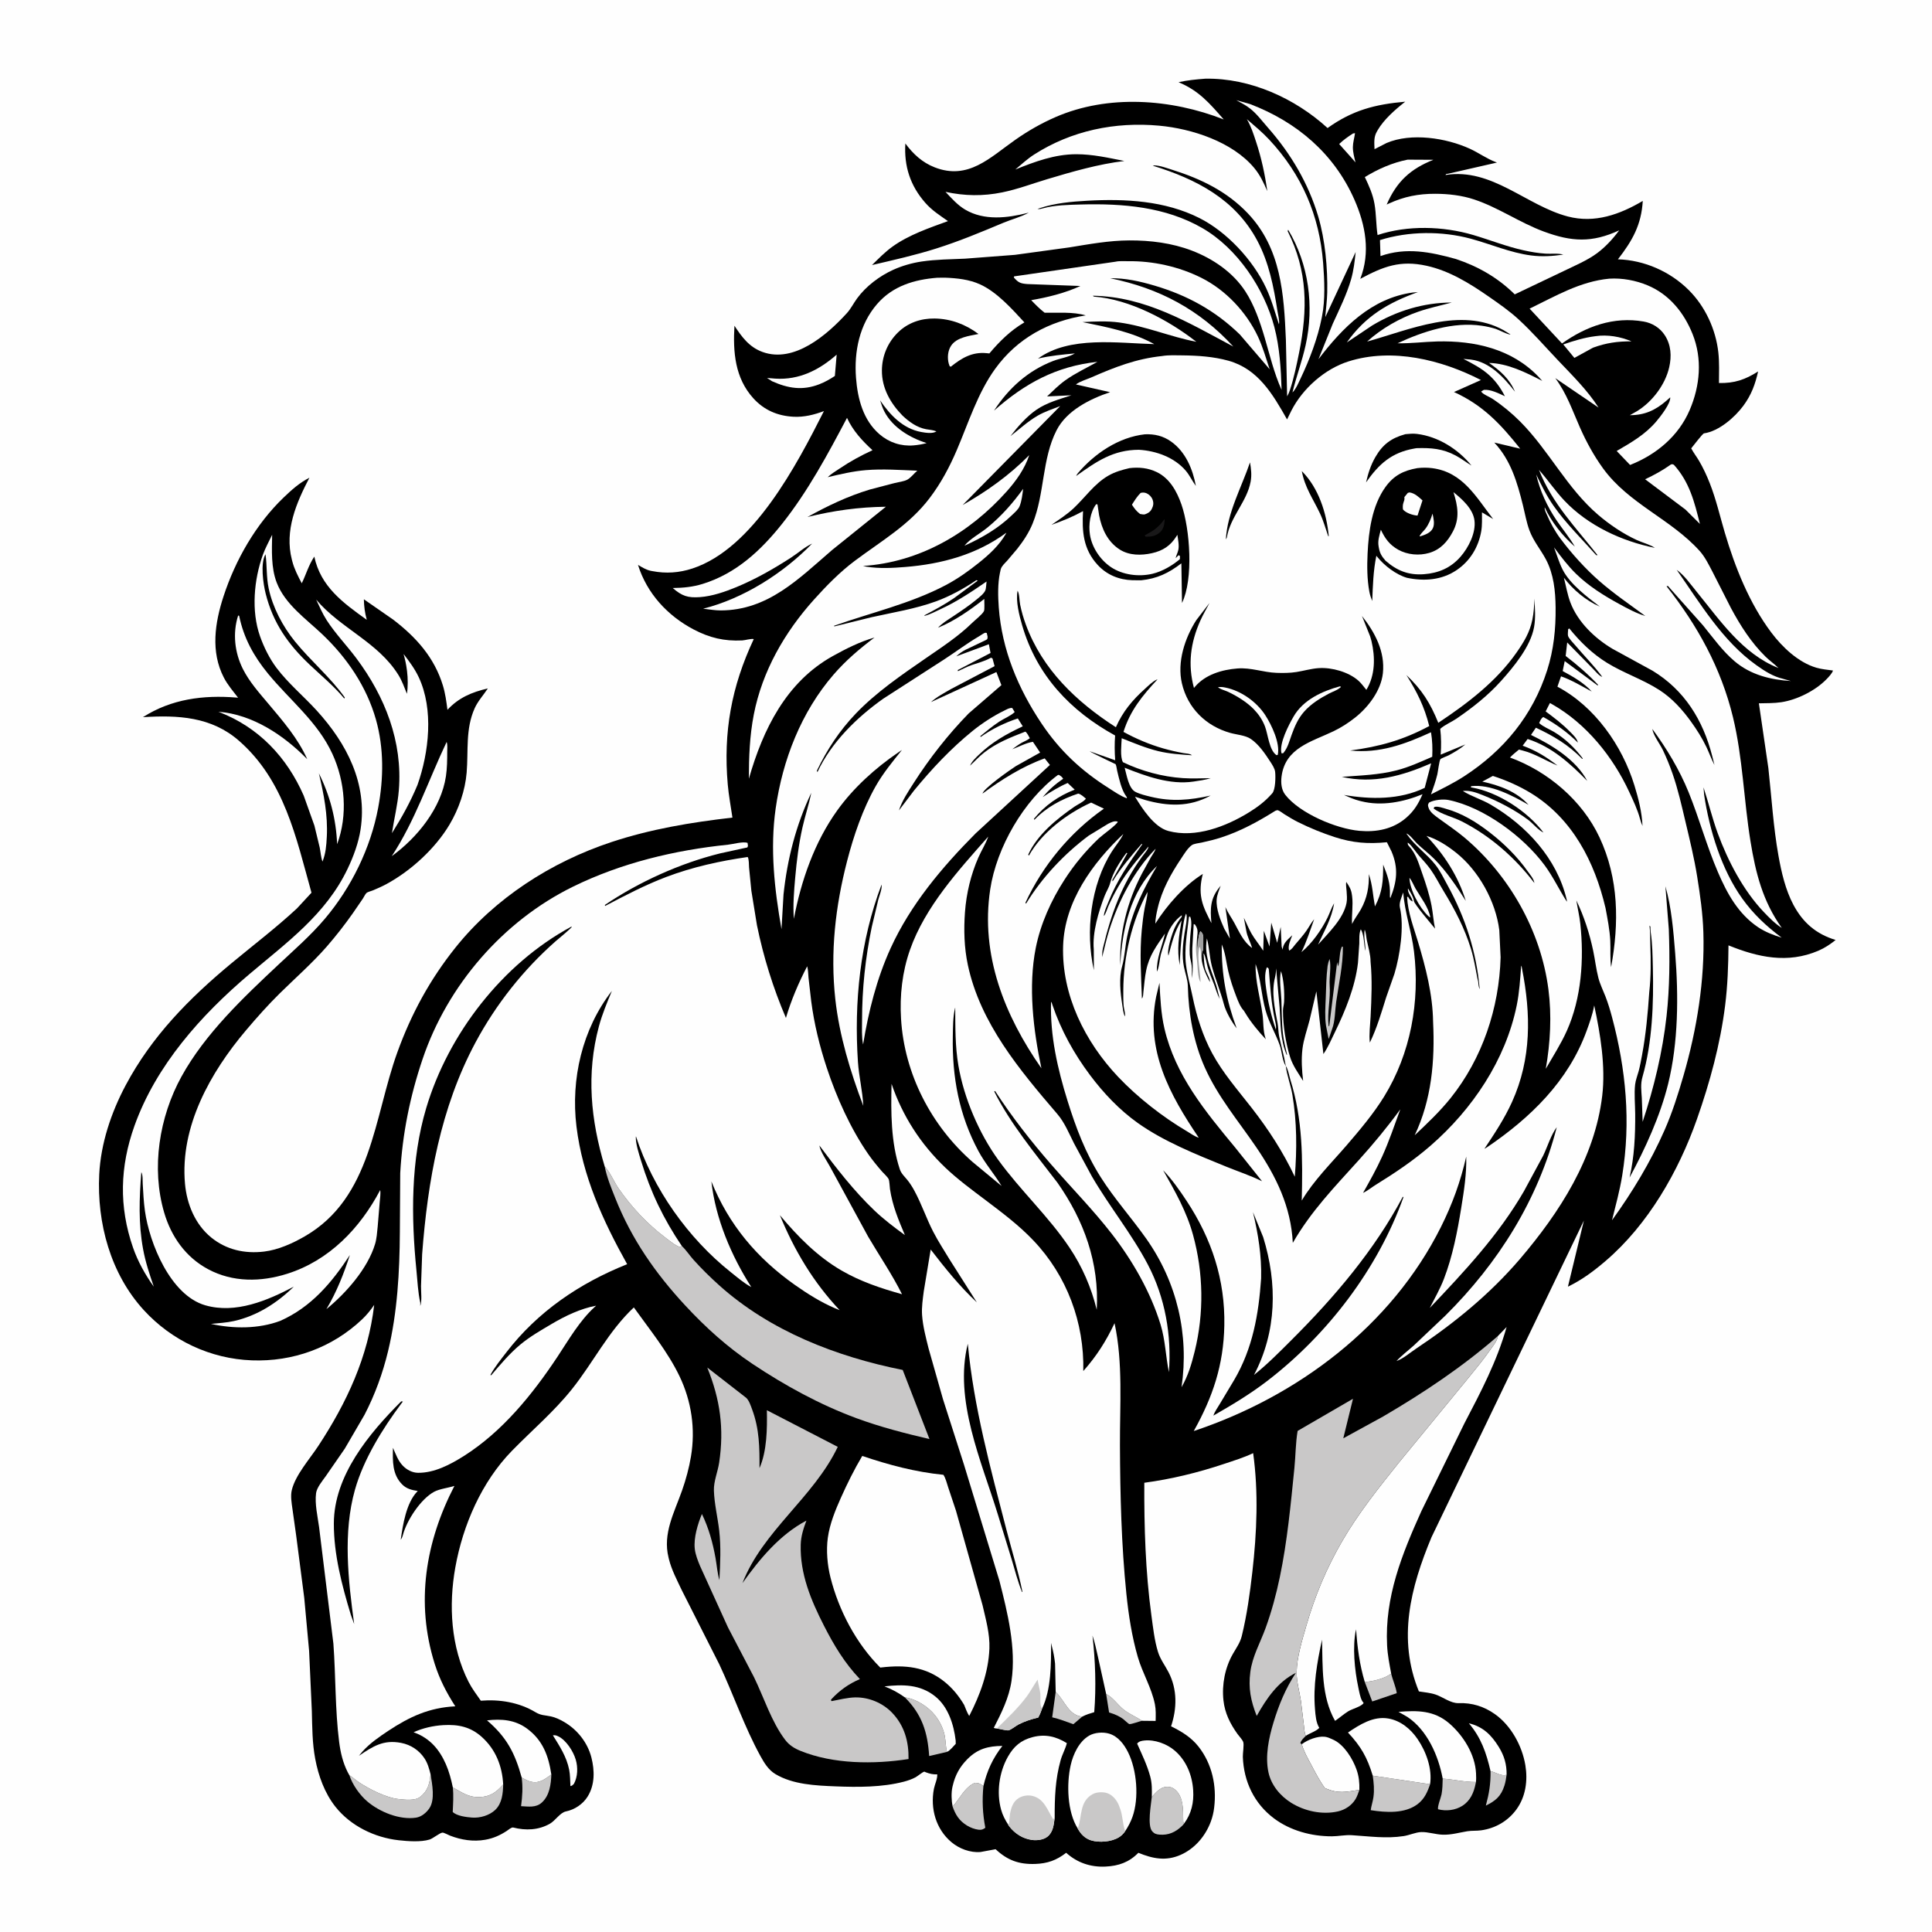 <svg version="1.1" xmlns="http://www.w3.org/2000/svg" style="display: block;" viewBox="0 0 2048 2048" width="1024" height="1024">
<path transform="translate(0,0)" fill="rgb(254,254,254)" d="M -0 -0 L 2048 0 L 2048 2048 L -0 2048 L -0 -0 z"/>
<path transform="translate(0,0)" fill="rgb(0,0,0)" d="M 1277.84 83.403 C 1325.29 82.636 1372.66 104.144 1407.28 135.724 C 1433.77 116.775 1457.58 110.631 1489.6 107.794 C 1479.1 116.041 1467.16 126.389 1460.39 137.978 L 1459.52 139.523 C 1456.06 145.419 1456.84 151.532 1457.05 158.147 L 1469.78 151.605 C 1495.95 140.442 1533 146.165 1558.2 157.717 C 1567.56 162.006 1575.85 168.162 1585.53 171.808 L 1586.88 172.304 L 1534.87 184.191 L 1533 184.433 L 1532.26 185.5 C 1581.52 177.641 1617.76 217.869 1661.94 229.475 C 1690.51 236.981 1717.13 227.326 1741.4 212.987 C 1739.91 238.445 1730.34 255.187 1715.07 274.885 C 1743.02 275.736 1770.49 287.812 1790.32 307.651 C 1807.67 325.012 1818.84 349.266 1821.52 373.686 C 1822.68 384.273 1822.2 395.362 1822.17 406.023 C 1838.53 406.345 1849.84 402.557 1863.67 393.747 C 1860.58 407.477 1856.51 418.581 1848.12 429.995 C 1839.03 442.358 1822.06 457.15 1806.35 459.363 C 1804.73 459.591 1794.74 472.977 1792.76 475.276 C 1795.19 479.951 1798.51 484.13 1801.17 488.685 C 1805.55 496.166 1809.28 504.22 1812.44 512.279 C 1819.13 529.285 1823.18 547.096 1828.34 564.573 C 1839.22 601.366 1854.45 639.649 1877.69 670.556 C 1889.33 686.033 1906.37 702.287 1925.5 707.825 C 1931.1 709.444 1937.23 709.983 1943.01 710.775 C 1942.31 713.618 1938.38 717.72 1936.3 719.873 C 1924.47 732.101 1905.01 741.842 1888.22 744.375 C 1880.52 745.538 1872.28 745.356 1864.49 745.551 L 1874.53 814.163 C 1877.95 845.189 1879.78 876.626 1885.29 907.369 C 1888.41 924.767 1892.69 943.291 1901.02 959 C 1911.12 978.036 1925.11 990.109 1945.85 996.416 C 1940.11 1001.01 1934.25 1004.95 1927.45 1007.85 C 1894.92 1021.72 1863.64 1014.84 1832.27 1002.13 C 1832.09 1023.56 1831.37 1044.69 1828.69 1065.98 C 1823.49 1107.24 1812.6 1147.18 1798.83 1186.35 C 1779.35 1241.79 1747 1298.18 1701.99 1336.67 C 1689.46 1347.39 1676.96 1356.74 1662.06 1363.93 L 1679 1293.85 L 1517.48 1629.46 C 1495.12 1683 1481.27 1737.34 1504.09 1792.98 C 1509.91 1793.91 1516.09 1794.39 1521.69 1796.26 C 1529.54 1798.89 1537.84 1805.7 1546.19 1805.4 C 1560.36 1804.9 1573.02 1808.83 1584.59 1816.99 C 1601.79 1829.11 1613.58 1850.79 1616.96 1871.28 C 1619.64 1887.51 1617.29 1904.7 1607.38 1918.2 C 1598.37 1930.49 1585.13 1938.1 1570.05 1940.22 C 1565.16 1940.91 1560.13 1940.42 1555.25 1941.23 C 1546.54 1942.69 1538.48 1945.1 1529.5 1944.86 C 1521.9 1944.66 1513.79 1941.81 1506.5 1942.07 C 1500.69 1942.28 1494 1945.39 1488.01 1946.32 C 1469.15 1949.22 1451.52 1946.52 1432.78 1945.37 C 1425.89 1944.95 1418.82 1946.55 1411.89 1946.57 C 1390.29 1946.62 1367.79 1940.59 1350.39 1927.51 C 1329.37 1911.72 1318.39 1888.32 1317.46 1862.32 C 1317.33 1858.73 1318.92 1849.33 1317.85 1846.5 C 1316.92 1844.03 1313.34 1840.27 1311.72 1838 C 1303.95 1827.13 1298.34 1815.88 1296.9 1802.43 C 1295.09 1785.6 1298.55 1767.73 1307.03 1753 C 1310.64 1746.73 1314.61 1741.3 1316.36 1734.16 C 1321.78 1712.04 1324.97 1688.9 1327.55 1666.29 C 1332.29 1624.87 1334.16 1581.77 1328.39 1540.4 C 1318.46 1545.12 1307.45 1548.5 1297.01 1551.98 C 1269.59 1561.13 1241.67 1567.93 1213.01 1571.79 C 1212.8 1618.62 1214.2 1666 1220.54 1712.44 C 1222.26 1725.06 1223.74 1738.81 1227.48 1750.97 C 1229.95 1759.01 1235.02 1765.43 1238.8 1772.82 C 1248.09 1790.98 1247.72 1810.97 1241.38 1829.95 C 1252.56 1835.46 1262.73 1841.61 1270.53 1851.55 C 1284.94 1869.92 1289.84 1893.16 1287.08 1916 C 1286.45 1921.3 1285.36 1925.97 1283.52 1930.96 C 1277.84 1946.28 1266.56 1959.62 1251.46 1966.26 C 1235.81 1973.15 1221.76 1970.21 1206.72 1964.04 C 1196.88 1974.12 1185.75 1977.97 1171.91 1978.65 C 1156.12 1979.42 1141.86 1974.58 1130.19 1964.03 C 1120.01 1971.98 1110.25 1975.43 1097.31 1975.86 C 1080.14 1976.43 1067.82 1971.96 1055.39 1960.24 L 1039.5 1963.19 C 1028.53 1964.18 1016.79 1959.72 1008.49 1952.72 C 992.063 1938.87 985.994 1917.12 989.973 1896.28 C 990.855 1891.66 993.903 1885.34 993.5 1880.88 C 988.804 1881.11 985.518 1880.25 981.208 1878.63 C 980.71 1878.44 980.244 1877.99 979.716 1878.06 C 978.199 1878.25 972.494 1882.94 970.609 1883.95 C 966.596 1886.1 962.421 1887.53 958.025 1888.68 C 935.133 1894.66 909.276 1894.57 885.781 1893.62 C 864.528 1892.76 840.605 1891.76 821.911 1880.57 C 814.568 1876.18 810.056 1868.7 806.03 1861.37 C 789.108 1830.6 777.442 1796.12 762.479 1764.25 L 722.58 1685.39 C 717.696 1675.07 711.893 1664.08 709.141 1652.97 L 708.668 1651.01 C 702.319 1625.5 714.882 1603.16 723.074 1579.8 C 727.131 1568.24 730.422 1556.11 732.446 1544.02 C 737.343 1514.77 733.074 1485.45 720.246 1458.7 C 707.886 1432.92 688.469 1409.13 671.891 1385.92 C 644.741 1411.4 629.241 1443.76 606.354 1472.46 C 587.198 1496.48 563.965 1516.09 542.615 1537.98 C 510.564 1570.84 490.689 1616.65 482.658 1661.49 C 475.443 1701.77 477.878 1745.86 496.702 1782.84 C 500.274 1789.86 505.194 1796.36 509.688 1802.82 C 529.593 1801.19 550.23 1804.55 567.5 1814.93 C 573.629 1818.61 577.341 1818.03 583.952 1819.47 C 588.949 1820.56 593.468 1822.72 597.864 1825.27 C 611.953 1833.42 622.881 1847.19 626.915 1863.05 C 630.417 1876.81 630.667 1892.06 622.877 1904.5 C 617.837 1912.55 609.151 1918.3 599.872 1920.2 C 593.724 1921.46 588.712 1929.91 582.959 1933.19 C 570.831 1940.09 557.281 1940.61 544.012 1937.24 C 542.205 1936.78 538.842 1939.76 537.149 1940.87 C 529.934 1945.58 522.95 1948.69 514.406 1950.21 C 501.714 1952.46 488.987 1950.46 477.085 1945.85 C 475.443 1945.21 470.625 1942.62 469.082 1942.65 C 466.449 1942.71 458.92 1948.89 455.435 1949.97 C 446.12 1952.85 432.411 1951.82 422.652 1950.74 C 397.109 1947.91 371.618 1935.52 355.529 1915.18 C 344.1 1900.73 337.499 1882.35 334.138 1864.41 C 330.969 1847.5 330.999 1830.99 330.568 1813.87 L 327.668 1749.97 L 322.516 1693.83 L 313.962 1627.76 L 310.004 1599.53 C 309.111 1593.04 307.789 1585.8 309.367 1579.35 C 313.26 1563.45 328.433 1546.43 337.403 1532.78 C 367.621 1486.8 390.221 1438.36 396.666 1383.24 C 392.789 1388.88 388.785 1393.9 383.798 1398.61 C 352.003 1428.66 310.566 1443.63 267 1442.03 C 223.147 1440.41 182.136 1421.15 152.509 1388.86 C 117.174 1350.34 102.636 1296.45 105.185 1245 C 106.81 1212.2 117.815 1179.41 133.129 1150.6 C 160.863 1098.43 200.457 1058.35 245.5 1020.97 C 268.733 1001.69 292.716 983.461 314.858 962.877 L 330.189 946.312 C 313.804 887.581 301.494 827.334 253.266 785.193 C 224.052 759.665 188.628 757.907 151.498 760.231 C 181.593 740.973 215.582 736.573 250.764 739.458 L 252.39 739.599 C 247.04 732.61 241.3 726.053 237.243 718.179 C 223.117 690.767 227.79 660.149 236.96 632.1 C 249.57 593.531 271.234 555.605 300.626 527.424 C 309.172 519.231 317.404 511.81 327.991 506.402 C 314.107 533.066 301.475 562.344 309.361 593.125 L 309.852 595 C 311.947 603.186 315.955 610.855 319.882 618.309 C 324.644 608.51 326.98 599.403 333.173 590.008 C 339.844 621.759 363.67 639.12 388.795 657.018 C 386.781 649.574 385.877 642.968 385.716 635.258 L 416.809 656.836 C 441.096 675.456 460.392 696.878 469.472 726.626 C 472.062 735.109 473.176 743.651 474.327 752.428 C 486.184 739.55 500.385 733.627 517.125 729.772 C 512.587 736.702 506.576 743.177 503.184 750.747 C 493.257 772.899 496.602 795.637 494.671 819.005 C 493.104 837.959 486.321 857.552 476.64 873.875 C 461.519 899.372 435.713 923.007 409.761 937.096 C 404.95 939.708 400.011 941.882 394.955 943.958 C 393.321 944.629 389.639 945.529 388.516 946.561 C 387.217 947.754 385.696 950.974 384.673 952.531 L 374.023 968.07 C 365.453 980.227 356.2 992.126 346.423 1003.35 C 331.138 1020.88 313.193 1036.62 296.618 1052.94 C 284.128 1065.23 272.345 1078.51 261.018 1091.87 C 223.065 1136.65 190.654 1194.16 196.1 1254.81 C 198.032 1276.33 206.796 1297.83 223.844 1311.75 C 239.9 1324.86 259.48 1329.18 279.94 1326.72 C 294.903 1324.92 310.024 1318.09 322.961 1310.64 C 394.208 1269.6 396.239 1184.48 421.252 1115.36 C 435.987 1074.65 455.779 1038.26 482.837 1004.43 C 524.896 951.852 584.422 913.742 647.962 892.686 C 689.917 878.783 732.655 871.716 776.405 866.681 C 774.743 855.013 772.473 843.327 771.451 831.586 C 766.616 776.037 775.276 728.038 799.015 677.466 C 796.272 676.749 789.941 678.726 786.767 678.883 C 767.678 679.826 752.119 676.101 735.266 667.243 C 707.554 652.679 685.732 629.001 676.297 598.811 C 680.637 601.354 684.883 604.085 689.878 605.096 L 691.5 605.395 C 705.995 608.21 719.955 607.226 733.969 602.631 C 798.504 581.47 844.651 492.62 873.397 435.773 C 863.139 439.641 852.322 442.344 841.256 441.77 C 824.353 440.892 810.009 434.808 798.597 422.235 C 778.934 400.573 776.945 372.951 778.538 345.29 C 786.458 357.338 794.281 368.049 808.433 373.141 C 841.986 385.215 876.706 354.959 897.669 332.011 C 901.97 327.302 904.751 321.511 908.492 316.389 C 917.952 303.434 932.385 292.533 946.947 285.957 C 956.336 281.717 966.792 278.736 976.976 277.217 C 992.13 274.956 1007.67 274.885 1022.96 274.192 L 1075.81 270.16 L 1133.53 262.251 C 1154.67 258.823 1175.54 254.955 1197.04 254.848 C 1219.39 254.737 1242.26 257.583 1263.25 265.596 C 1285.63 274.135 1306.95 288.59 1320.14 308.885 C 1329.56 323.367 1335.71 341.282 1340.57 357.773 C 1346.15 376.691 1350.43 395.199 1358.55 413.325 C 1357.87 391.188 1356.51 368.187 1350.87 346.707 C 1340.17 305.908 1311.6 263.199 1274.58 241.818 C 1235.44 219.213 1190.24 215.584 1146.05 216.766 C 1133.27 217.108 1117.97 217.368 1105.66 220.81 C 1103.48 221.419 1102.08 221.77 1099.76 221.5 L 1102.12 220.675 C 1118.05 215.313 1136 213.689 1152.74 212.77 C 1192.9 210.565 1234.96 212.735 1271.51 231.177 C 1300.68 245.889 1328.35 275.829 1342.12 305.268 C 1347.88 317.573 1351.46 330.919 1355.72 343.783 C 1356.58 340.322 1354.72 333.225 1354.15 329.599 C 1350.16 303.974 1345.16 278.387 1332.86 255.264 C 1309.36 211.043 1267.95 189.822 1222 175.642 L 1223.5 175.324 C 1229.16 175.259 1237.63 178.416 1243.16 180.163 C 1273.26 189.661 1300.62 202.941 1322.63 226.035 C 1358.1 263.266 1361.05 311.819 1363.1 360.364 L 1364.4 420.121 C 1365.74 417.858 1366.65 415.687 1367.47 413.196 C 1371.67 400.403 1374.47 386.941 1377.12 373.741 C 1386.34 327.797 1386.25 287.396 1364.96 245 L 1365.5 243.526 C 1387.41 280.045 1393.23 324.551 1384 366 C 1380.25 382.86 1374.15 399.19 1370.06 416.011 C 1373.65 412.627 1376.57 405.592 1378.71 401.121 C 1388.06 381.583 1396.87 358.388 1401.05 337.089 L 1401.41 335.195 C 1404.95 317.587 1403.95 296.785 1402.58 278.906 C 1398.73 228.506 1379.96 185.008 1345.36 147.937 C 1338.11 140.167 1329.76 133.252 1321.71 126.32 C 1326.21 133.97 1328.7 141.878 1331.47 150.264 C 1337.23 167.744 1340.78 184.364 1343.38 202.564 C 1339.43 193.53 1335.78 185.534 1329.4 177.903 C 1306.39 150.378 1263.61 136.428 1228.82 133.226 C 1182.09 128.923 1135.83 138.394 1096.09 163.897 C 1089.1 168.382 1082.65 174.365 1076.27 179.694 C 1097.1 171.325 1118.02 163.519 1140.82 163.485 C 1158.31 163.458 1174.88 167.277 1191.88 170.647 C 1164.54 173.901 1136.29 182.056 1109.85 190.004 C 1094.05 194.755 1078.66 200.611 1062.45 203.918 C 1041.88 208.116 1022.73 207.762 1002.26 203.39 C 1008.71 210.193 1015.02 217.437 1023.18 222.241 C 1043.36 234.127 1067.93 231.163 1089.56 225.65 L 1090.61 225.375 C 1082.23 230.08 1072.6 232.395 1063.73 236.111 C 1040.15 245.996 1017.01 255.654 992.586 263.391 C 970.122 270.508 947.26 275.624 924.345 280.977 C 931.273 274.165 938.241 267.036 946.156 261.357 C 963.466 248.938 985.055 241.622 1004.9 234.378 C 996.178 228.272 987.892 223.023 980.789 214.92 C 964.822 196.705 958.228 176.092 959.714 152.082 C 968.007 163.293 977.645 172.249 990.787 177.386 C 1026.35 191.286 1049.41 167.029 1076.22 148.232 C 1089.68 138.79 1103.71 130.738 1118.79 124.164 C 1174.61 99.826 1241.49 104.752 1297.2 126.624 C 1282.19 109.395 1270.75 96.035 1249.3 87.142 C 1258.83 85.005 1268.13 84.137 1277.84 83.403 z"/>
<path transform="translate(0,0)" fill="rgb(254,254,254)" d="M 1494.07 930.5 C 1496.93 933.914 1498.43 938.369 1500.68 942.212 C 1506.07 951.416 1514.49 961.94 1516.16 972.5 C 1515.17 971.957 1514.94 971.897 1513.99 971 C 1504.6 962.123 1494.47 943.364 1494.07 930.5 z"/>
<path transform="translate(0,0)" fill="rgb(254,254,254)" d="M 1342.83 1025.5 C 1344.28 1025.78 1343.48 1025.45 1344.92 1027 C 1346.53 1045.66 1347.44 1063.3 1351.55 1081.71 C 1352.32 1085.18 1353.03 1087.94 1352.47 1091.5 C 1347.79 1077.66 1344.15 1062.45 1342.15 1048 C 1341.12 1040.58 1340.23 1032.68 1342.83 1025.5 z"/>
<path transform="translate(0,0)" fill="rgb(254,254,254)" d="M 1434.21 141.5 L 1436.38 141.154 C 1435.71 146.126 1434.15 150.937 1434.11 156 C 1434.07 161.4 1435.63 166.941 1436.88 172.17 L 1432.81 167.459 L 1419.57 152.675 C 1424.12 148.272 1428.92 144.937 1434.21 141.5 z"/>
<path transform="translate(0,0)" fill="rgb(201,200,200)" d="M 1172.56 1795.66 C 1180.11 1799.54 1184.86 1807.43 1191.54 1812.56 C 1197.44 1817.09 1204.48 1819.99 1210.67 1824.1 C 1207.72 1824.66 1199.36 1827.95 1197.04 1827.57 C 1196.28 1827.45 1191.54 1822.92 1190.5 1822.16 C 1186.39 1819.16 1181.93 1817.31 1177.14 1815.74 L 1175.67 1815.27 L 1172.56 1795.66 z"/>
<path transform="translate(0,0)" fill="rgb(201,200,200)" d="M 1580.04 1877.5 C 1585.32 1878.57 1592.04 1883.39 1597.07 1881.27 C 1596.53 1885.17 1595.95 1889.08 1594.74 1892.84 C 1591.08 1904.27 1585.31 1908.98 1575.06 1914.02 C 1578.54 1901.04 1580.21 1891.13 1580.04 1877.5 z"/>
<path transform="translate(0,0)" fill="rgb(254,254,254)" d="M 586.077 1839.5 C 588.675 1839.25 589.642 1839.56 592.024 1840.73 C 600.317 1844.84 607.715 1856.52 610.305 1865.26 C 612.723 1873.42 612.501 1883.52 608.325 1891.02 C 606.892 1892.35 606.644 1892.99 604.668 1893.34 C 604.361 1887.55 604.468 1881.64 603.336 1875.95 C 600.616 1862.26 593.346 1851.14 586.077 1839.5 z"/>
<path transform="translate(0,0)" fill="rgb(201,200,200)" d="M 1119.08 1793.52 L 1119.98 1794.41 C 1129.09 1803.64 1132.72 1818.1 1147.19 1819.72 L 1137.78 1827.73 C 1130.11 1824.99 1123.4 1822.29 1115.36 1820.43 L 1119.08 1793.52 z"/>
<path transform="translate(0,0)" fill="rgb(254,254,254)" d="M 1084.6 518.145 C 1083.78 524.262 1083.12 530.717 1080.86 536.5 C 1079.47 540.053 1075.64 543.245 1072.94 545.863 C 1058.43 559.916 1040.71 570.29 1022.34 578.491 C 1027.86 571.472 1039.2 565.347 1046.38 559.504 C 1061.33 547.341 1073.32 533.739 1084.6 518.145 z"/>
<path transform="translate(0,0)" fill="rgb(254,254,254)" d="M 1420.49 727.5 L 1421.46 728.146 C 1418.6 731.305 1412.5 733.243 1408.66 735.273 C 1399.1 740.321 1389.51 746.279 1382.33 754.482 C 1375.93 761.792 1372.37 770.106 1369.12 779.126 C 1366.83 785.484 1365.13 792.375 1360.83 797.705 L 1360.16 798.5 L 1358.45 798.538 C 1355.72 788.184 1366.18 768.347 1371.28 759.5 C 1381.42 741.896 1401.6 732.609 1420.49 727.5 z"/>
<path transform="translate(0,0)" fill="rgb(254,254,254)" d="M 1291.1 728.5 C 1293.92 727.96 1296.19 728.297 1299 728.858 C 1315.68 732.193 1332.31 744.125 1341.42 758.373 C 1348.05 768.736 1357.14 787.762 1354.5 800.166 L 1353.2 800.508 C 1345.41 795.554 1344.1 778.226 1340.91 770 C 1338.18 762.979 1334.28 757.205 1329.05 751.788 C 1321.93 744.425 1311 737.645 1301.75 733.329 C 1298.6 731.86 1294.85 731.067 1291.97 729.161 L 1291.1 728.5 z"/>
<path transform="translate(0,0)" fill="rgb(201,200,200)" d="M 1474.73 1774.14 C 1476.25 1780.74 1479.77 1788.41 1480.62 1794.82 L 1454.64 1803.63 L 1446.72 1783.01 C 1455.93 1782.15 1467.09 1779.62 1474.73 1774.14 z"/>
<path transform="translate(0,0)" fill="rgb(201,200,200)" d="M 1422.44 1003.5 L 1423.54 1003.59 C 1423.63 1023.58 1419.19 1042.54 1416.4 1062.12 C 1415.12 1071.15 1415.33 1082.47 1412.07 1090.88 L 1408.44 1101.45 L 1405.63 1087.29 C 1404.22 1077.64 1404.96 1067.69 1405.34 1058 C 1405.79 1046.61 1405.86 1035.46 1407.3 1024.12 C 1407.77 1021.36 1408.34 1019.1 1409.37 1016.5 C 1411.39 1024.23 1408.89 1036.01 1409.5 1044.42 C 1410.56 1058.98 1406.71 1073.2 1408.41 1087.93 L 1409.08 1087.5 L 1417.43 1020 L 1418.39 1024.5 C 1420.49 1018.31 1419.54 1011.58 1421.75 1005.34 L 1422.44 1003.5 z"/>
<path transform="translate(0,0)" fill="rgb(254,254,254)" d="M 1691.33 356.351 C 1703.86 354.465 1717.9 356.875 1729.45 361.838 C 1714.43 361.815 1702.72 363.435 1688.58 368.591 L 1668.91 379.394 L 1657.12 365.113 C 1668.53 361.198 1679.32 357.837 1691.33 356.351 z"/>
<path transform="translate(0,0)" fill="rgb(201,200,200)" d="M 552.998 1884.24 C 556.244 1886.06 559.827 1888.04 563.5 1888.8 C 572.182 1890.6 577.815 1885.72 584.441 1881.07 C 584.05 1891.44 582.627 1903.12 574.5 1910.65 C 568.175 1916.52 560.263 1914.99 552.349 1914.62 C 553.738 1904.16 554.377 1894.72 552.998 1884.24 z"/>
<path transform="translate(0,0)" fill="rgb(254,254,254)" d="M 1580.04 1877.5 C 1575.55 1858.1 1570.08 1842.06 1557.06 1826.76 C 1572.02 1830.31 1580.96 1839.15 1588.84 1851.96 C 1594.59 1861.3 1597.19 1870.25 1597.07 1881.27 C 1592.04 1883.39 1585.32 1878.57 1580.04 1877.5 z"/>
<path transform="translate(0,0)" fill="rgb(254,254,254)" d="M 886.898 375.929 L 884.996 398.534 C 879.722 402.025 874.294 405.081 868.389 407.37 C 850.604 414.265 835.344 411.679 818.429 404.138 L 813.07 400.641 L 821.776 401.358 C 847.083 403.006 868.363 392.251 886.898 375.929 z"/>
<path transform="translate(0,0)" fill="rgb(201,200,200)" d="M 1529.32 1885.42 C 1541.39 1886.26 1552.22 1889.08 1564.57 1889 L 1564.27 1890.52 C 1562.33 1900.22 1558.69 1908.89 1549.97 1914.35 C 1542.52 1919.03 1532.93 1920.07 1524.5 1917.92 C 1523.39 1915.51 1527.44 1905.51 1528.1 1902.03 C 1529.13 1896.59 1529.18 1890.95 1529.32 1885.42 z"/>
<path transform="translate(0,0)" fill="rgb(201,200,200)" d="M 959.219 1799.3 C 971.045 1800.81 984.135 1809.22 991.449 1818.64 C 996.364 1824.98 1000.21 1832.8 1001.6 1840.72 C 1002.54 1846.1 1002.4 1851.8 1003.9 1857.06 L 984.95 1861.47 C 983.315 1836.25 977.344 1817.39 959.219 1799.3 z"/>
<path transform="translate(0,0)" fill="rgb(201,200,200)" d="M 480.012 1894.73 C 490.023 1900.1 496.495 1905.41 508.5 1904.96 C 519.846 1904.54 526.175 1899.7 533.393 1891.63 C 533.209 1900.93 532.209 1911.57 525.096 1918.45 C 518.913 1924.44 508.797 1927.35 500.375 1926.71 C 494.712 1926.27 484.214 1925.09 479.91 1920.75 C 480.305 1912.06 480.912 1903.39 480.012 1894.73 z"/>
<path transform="translate(0,0)" fill="rgb(201,200,200)" d="M 1009.81 1915.02 C 1017.37 1906.82 1022.66 1894.41 1033.5 1889.85 C 1037.94 1890.03 1038.82 1890.86 1042.47 1893.19 C 1040.97 1908.47 1041.61 1922.42 1044.47 1937.5 C 1042.09 1939.38 1040.19 1939.98 1037.12 1939.55 C 1028.78 1938.39 1020.42 1933.3 1015.5 1926.49 C 1012.95 1922.95 1011.25 1919.11 1009.81 1915.02 z"/>
<path transform="translate(0,0)" fill="rgb(254,254,254)" d="M 959.219 1799.3 C 952.137 1794.33 945.731 1790.73 937.59 1787.63 C 957.018 1785.45 975.412 1785.38 991.478 1798.35 C 1005.15 1809.39 1011.09 1828.16 1013.05 1845.06 L 1013.13 1848.52 C 1010.44 1851.27 1007.34 1855.43 1003.9 1857.06 C 1002.4 1851.8 1002.54 1846.1 1001.6 1840.72 C 1000.21 1832.8 996.364 1824.98 991.449 1818.64 C 984.135 1809.22 971.045 1800.81 959.219 1799.3 z"/>
<path transform="translate(0,0)" fill="rgb(254,254,254)" d="M 1771.03 492.5 C 1773.16 491.858 1772.05 491.868 1774.35 492.651 C 1790.96 511.034 1796.16 532.01 1801.98 555.388 L 1786.63 540.132 L 1743.9 508.054 C 1753.54 503.483 1762.35 498.72 1771.03 492.5 z"/>
<path transform="translate(0,0)" fill="rgb(254,254,254)" d="M 1009.81 1915.02 C 1008.58 1908.97 1008.26 1900.46 1009.57 1894.45 L 1009.92 1893 C 1012.48 1881.84 1017.31 1872.98 1025.41 1864.8 C 1036.29 1853.81 1047.51 1850.87 1062.57 1850.75 C 1052.32 1863.9 1046.31 1877.03 1042.47 1893.19 C 1038.82 1890.86 1037.94 1890.03 1033.5 1889.85 C 1022.66 1894.41 1017.37 1906.82 1009.81 1915.02 z"/>
<path transform="translate(0,0)" fill="rgb(201,200,200)" d="M 1220.95 1904.82 C 1225.15 1900.31 1229.65 1894.67 1236.25 1894.12 C 1240.24 1893.8 1243.43 1894.98 1246.32 1897.68 C 1254.62 1905.43 1254.11 1918.64 1254.26 1929.11 C 1254.29 1931.28 1254 1930.93 1255.28 1932.91 C 1254.58 1934.05 1253.76 1934.84 1252.79 1935.76 C 1246.05 1942.2 1238.56 1945.62 1229 1944.77 C 1225.72 1944.48 1223.58 1943.8 1221.41 1941.29 C 1215.99 1935.04 1220.14 1913.25 1220.95 1904.82 z"/>
<path transform="translate(0,0)" fill="rgb(254,254,254)" d="M 473.452 786.5 C 474.552 789.502 474.08 793.47 474.078 796.688 C 474.072 805.378 473.991 814.249 472.709 822.854 C 467.664 856.715 442.26 888.005 415.264 907.572 C 439.971 870.131 454.239 826.85 473.452 786.5 z"/>
<path transform="translate(0,0)" fill="rgb(201,200,200)" d="M 456.426 1880.83 C 458.106 1891.15 461.432 1907.8 455.061 1917 C 451.854 1921.63 446.722 1925.94 441 1926.79 C 423.581 1929.4 402.545 1920.81 389.399 1909.65 C 381.378 1902.85 373.645 1891.91 370.359 1881.83 C 373.937 1884 377.061 1887.04 380.596 1889.37 C 391.481 1896.54 409.498 1905.78 422.508 1907.09 C 429.298 1907.77 439.852 1909.19 445.5 1904.71 C 453.717 1898.2 455.318 1890.68 456.426 1880.83 z"/>
<path transform="translate(0,0)" fill="rgb(201,200,200)" d="M 1455.17 1882.31 L 1515.94 1891.37 C 1513.19 1899.61 1509.93 1907 1502.74 1912.44 C 1489.09 1922.77 1469.06 1921.4 1453.02 1918.86 C 1453.64 1914.18 1455.26 1909.72 1455.9 1905.02 C 1456.97 1897.1 1456.28 1890.14 1455.17 1882.31 z"/>
<path transform="translate(0,0)" fill="rgb(254,254,254)" d="M 552.998 1884.24 C 545.766 1858.09 537.106 1841.54 516.262 1823.66 C 531.401 1821.93 545.757 1822.94 558.5 1832.27 C 575.371 1844.61 581.474 1861.21 584.441 1881.07 C 577.815 1885.72 572.182 1890.6 563.5 1888.8 C 559.827 1888.04 556.244 1886.06 552.998 1884.24 z"/>
<path transform="translate(0,0)" fill="rgb(254,254,254)" d="M 1379.92 1848.94 C 1385.97 1844.32 1396.68 1840.11 1404.45 1841.05 C 1407.25 1841.4 1409.69 1842.5 1412.22 1843.67 L 1413.77 1844.38 C 1425.02 1849.77 1434.1 1864.64 1438.05 1876 C 1440.56 1883.23 1441.19 1889.74 1440.98 1897.33 C 1426.2 1899.52 1419.02 1901.7 1404.46 1895.49 C 1398.7 1887.62 1394.36 1879.03 1389.79 1870.44 C 1386.17 1863.6 1381.99 1856.43 1379.92 1848.94 z"/>
<path transform="translate(0,0)" fill="rgb(254,254,254)" d="M 1220.95 1904.82 C 1221.1 1897.18 1221.28 1890.43 1219.25 1883 C 1215.86 1870.63 1210.57 1859.91 1205.4 1848.28 C 1207.41 1845.83 1209.98 1845.34 1213 1845.01 C 1224.06 1843.82 1236.9 1848.53 1245.26 1855.71 C 1257.55 1866.26 1263.83 1881.86 1264.82 1897.76 C 1265.63 1910.69 1263.05 1922.3 1255.28 1932.91 C 1254 1930.93 1254.29 1931.28 1254.26 1929.11 C 1254.11 1918.64 1254.62 1905.43 1246.32 1897.68 C 1243.43 1894.98 1240.24 1893.8 1236.25 1894.12 C 1229.65 1894.67 1225.15 1900.31 1220.95 1904.82 z"/>
<path transform="translate(0,0)" fill="rgb(254,254,254)" d="M 1529.32 1885.42 C 1524.85 1861.36 1513.13 1834.25 1492 1820.08 L 1486.5 1816.91 L 1482.43 1814.63 C 1502.53 1813.04 1520.24 1812.94 1536.45 1827.01 C 1551.27 1839.88 1563.66 1859.71 1564.66 1879.76 C 1564.81 1882.83 1564.89 1885.94 1564.57 1889 C 1552.22 1889.08 1541.39 1886.26 1529.32 1885.42 z"/>
<path transform="translate(0,0)" fill="rgb(254,254,254)" d="M 1455.17 1882.31 C 1449.33 1862.97 1442.72 1851.31 1428.9 1836.56 C 1441.38 1828.12 1455.82 1818.94 1471.7 1821.69 C 1484.73 1823.95 1495.39 1832.78 1502.68 1843.48 C 1511.82 1856.9 1518.4 1874.95 1515.94 1891.37 L 1455.17 1882.31 z"/>
<path transform="translate(0,0)" fill="rgb(254,254,254)" d="M 480.012 1894.73 C 478.288 1886.35 476.041 1877.84 472.588 1870 C 465.762 1854.48 455.775 1842.86 439.776 1836.77 L 438.411 1836.26 C 448.23 1831.81 459.263 1829.31 469.995 1828.7 C 485.884 1827.79 498.935 1830.53 510.96 1841.45 C 525.562 1854.71 532.392 1872.24 533.393 1891.63 C 526.175 1899.7 519.846 1904.54 508.5 1904.96 C 496.495 1905.41 490.023 1900.1 480.012 1894.73 z"/>
<path transform="translate(0,0)" fill="rgb(254,254,254)" d="M 1068.63 1934.08 C 1065.48 1929.21 1062.83 1924.11 1061.26 1918.5 C 1056.13 1900.23 1059.1 1878.78 1068.36 1862.31 C 1074.57 1851.26 1082.21 1844.62 1094.71 1841.4 C 1108.04 1837.97 1119.39 1840.67 1130.91 1847.79 C 1129.45 1853.8 1126.07 1859.62 1124.35 1865.74 C 1118.62 1886.07 1117.96 1905.68 1118.01 1926.65 C 1117.13 1933.9 1116.49 1942.13 1110.24 1947.01 C 1105.96 1950.35 1099.09 1951.14 1093.87 1950.4 C 1084.12 1949.04 1075.85 1943.7 1069.86 1936 C 1069.17 1935.12 1069.1 1934.94 1068.63 1934.08 z"/>
<path transform="translate(0,0)" fill="rgb(201,200,200)" d="M 1068.63 1934.08 C 1069.82 1932.15 1069.7 1932.89 1069.84 1930.89 L 1070.62 1922.82 C 1071.84 1916.35 1073.84 1909.74 1079.81 1906.07 C 1083.97 1903.51 1089.57 1902.6 1094.29 1903.72 C 1106.95 1906.69 1110.32 1918.88 1116.41 1928.5 L 1118.01 1926.65 C 1117.13 1933.9 1116.49 1942.13 1110.24 1947.01 C 1105.96 1950.35 1099.09 1951.14 1093.87 1950.4 C 1084.12 1949.04 1075.85 1943.7 1069.86 1936 C 1069.17 1935.12 1069.1 1934.94 1068.63 1934.08 z"/>
<path transform="translate(0,0)" fill="rgb(254,254,254)" d="M 335.159 635.631 C 361.002 666.178 400.579 680.594 422.256 715.368 C 426.096 721.528 428.659 728.738 431.37 735.447 C 432.523 727.777 432.44 719.079 431.474 711.378 L 431.221 709.5 C 430.503 703.894 429.325 698.73 427.816 693.304 C 433.795 701.031 439.69 708.973 443.864 717.854 C 459.926 752.032 454.757 797.619 442.549 832.057 C 434.927 850.394 425.945 866.416 415.477 883.194 C 417.743 867.935 421.562 853.027 422.797 837.584 C 426.913 786.135 408.215 738.515 377.727 697.759 C 367.556 684.164 355.657 671.864 346.398 657.584 C 341.962 650.743 338.679 642.974 335.159 635.631 z"/>
<path transform="translate(0,0)" fill="rgb(254,254,254)" d="M 1142.44 1938.3 C 1131.28 1920.48 1130.47 1891.21 1134.95 1871.23 C 1137.54 1859.64 1143.82 1846.12 1154.42 1839.91 C 1160.29 1836.46 1169.2 1835.79 1175.71 1837.73 C 1185.19 1840.56 1191.6 1849.02 1195.82 1857.54 C 1205.21 1876.48 1207.56 1906.01 1200.5 1925.89 C 1198.56 1931.37 1195.95 1936.24 1192.77 1941.08 C 1190.91 1943.79 1188.69 1946.01 1185.85 1947.73 C 1178.06 1952.44 1165.16 1953.54 1156.5 1950.81 C 1150.05 1948.77 1145.6 1944.14 1142.44 1938.3 z"/>
<path transform="translate(0,0)" fill="rgb(201,200,200)" d="M 1142.44 1938.3 L 1142.74 1937.47 C 1147.06 1925.07 1144.33 1909.48 1158.29 1901.86 C 1162.59 1899.51 1169.53 1899.26 1174.08 1900.95 C 1179.7 1903.03 1184 1908.52 1186.15 1913.94 L 1187.07 1916.5 L 1187.53 1917.71 C 1190.23 1925.1 1189.88 1933.09 1192.59 1940.54 L 1192.77 1941.08 C 1190.91 1943.79 1188.69 1946.01 1185.85 1947.73 C 1178.06 1952.44 1165.16 1953.54 1156.5 1950.81 C 1150.05 1948.77 1145.6 1944.14 1142.44 1938.3 z"/>
<path transform="translate(0,0)" fill="rgb(254,254,254)" d="M 252.438 652.5 L 253.495 652.74 C 258.34 676.261 268.851 695.45 284.019 713.959 C 307.24 742.293 336.644 765.01 352.317 799.082 C 365.885 828.58 368.789 864.111 357.375 894.88 C 356.291 868.321 349.896 843.478 338.017 819.747 C 343.319 842.011 347.634 864.056 346.424 887.072 C 345.932 896.442 345.334 904.536 341.852 913.325 C 340.182 908.717 339.877 903.319 338.924 898.5 L 333.302 875.208 L 321.978 843.463 C 304.123 802.66 274.295 771.066 232.449 754.856 L 231.457 754.48 C 267.811 757.262 300.909 779.448 325.69 804.772 C 315.797 782.509 299.481 763.822 283.938 745.352 C 274.393 734.011 264.291 722.621 257.554 709.309 C 248.735 691.882 246.43 671.233 252.438 652.5 z"/>
<path transform="translate(0,0)" fill="rgb(254,254,254)" d="M 1363 1130 C 1364.2 1140.07 1368.27 1150.29 1369.98 1160.48 C 1374.81 1189.23 1374.88 1218.36 1372.53 1247.38 C 1359.97 1220.83 1344.72 1197.38 1326.72 1174.26 C 1312.19 1155.59 1296.23 1137.39 1284.95 1116.5 C 1274.94 1097.96 1268.41 1077.18 1264.21 1056.6 C 1261.92 1045.35 1258.6 1034.04 1257.19 1022.63 C 1255.16 1006.23 1258.51 988.339 1260.32 972.006 L 1261.5 971.517 C 1264.19 977 1262.09 986.321 1261.73 992.49 C 1261.35 998.873 1260.83 1005.47 1261.19 1011.86 C 1261.41 1015.93 1262.76 1019.6 1263.19 1023.5 C 1263.67 1027.88 1263.42 1032.58 1263.45 1037 C 1265.26 1027.46 1263.64 1015.14 1263.89 1005.28 L 1265.38 979.5 L 1266.69 980 C 1270.45 985.386 1269.47 988.316 1268.9 994.579 L 1269.38 1009 C 1269.84 1003.22 1269.77 991.763 1272.5 987.096 C 1274.54 988.686 1275.3 990.627 1275.54 993.152 L 1275.5 1007.85 L 1274.46 1007.5 C 1273.77 1011.04 1273.89 1014.5 1273.93 1018.09 C 1275.49 1026.88 1278.29 1033.09 1282.5 1040.93 C 1283.2 1038.17 1278.69 1030.97 1277.75 1027.72 C 1276.27 1022.57 1276.26 1016.33 1275.83 1010.97 L 1276.25 1010.95 C 1278.35 1015.72 1278.92 1020.71 1280.31 1025.69 C 1282.06 1031.94 1284.89 1037.92 1287.15 1044 C 1289.04 1049.11 1290.28 1054.1 1292.94 1058.91 L 1290.83 1050.3 C 1286.29 1031.31 1275.56 1015.63 1279.38 994.751 C 1281.93 1004.35 1282.09 1014.31 1284.58 1023.95 C 1288.13 1037.67 1293.82 1050.83 1297.37 1064.46 C 1299.49 1072.59 1305.74 1083.42 1310.9 1090.03 C 1299.82 1059.9 1294.81 1033.21 1295.11 1001.12 C 1298.97 1009.93 1299.83 1019.94 1301.95 1029.27 C 1304.03 1038.35 1307.15 1047.59 1310.5 1056.26 C 1312.6 1061.69 1314.67 1067.27 1318.63 1071.5 L 1320.34 1074.29 C 1325.86 1083.53 1334.46 1093.9 1341.87 1101.73 L 1341.47 1100.6 C 1338.76 1092.46 1339.47 1083.91 1338.34 1075.51 C 1335.91 1057.37 1330.47 1040.39 1331 1021.85 C 1336.58 1037.9 1337.05 1054.93 1341.58 1071.17 C 1345.26 1084.38 1352.28 1095.57 1356.69 1108.25 C 1358.89 1114.6 1359.29 1124.73 1363 1130 z"/>
<path transform="translate(0,0)" fill="rgb(160,160,160)" d="M 1268.9 994.579 L 1269.38 1009 C 1269.84 1003.22 1269.77 991.763 1272.5 987.096 C 1274.54 988.686 1275.3 990.627 1275.54 993.152 L 1275.5 1007.85 L 1274.46 1007.5 C 1273.77 1011.04 1273.89 1014.5 1273.93 1018.09 C 1272.21 1013.34 1273.99 1007.67 1271.5 1003.53 C 1268.48 1014.73 1272.41 1029.34 1272.62 1041 C 1269.48 1037.07 1269.61 1023.69 1268.84 1018 C 1267.8 1010.34 1267.06 1002.16 1268.9 994.579 z"/>
<path transform="translate(0,0)" fill="rgb(254,254,254)" d="M 1705.82 295.402 C 1719.58 294.541 1734.08 297.216 1746.77 302.575 C 1769.59 312.207 1785.15 331.489 1794.19 354.073 C 1804.73 380.377 1802.15 409.018 1791.12 434.695 C 1779.21 462.458 1755.61 481.993 1727.95 492.876 L 1713.75 478.06 C 1729.32 469.002 1743.91 460.692 1755.74 446.76 C 1759.98 441.756 1771.07 427.722 1770.5 421.202 L 1766.43 424.812 C 1754.68 434.964 1743.38 440.115 1727.72 440.117 L 1735.3 435.842 C 1751.43 425.942 1765.22 407.87 1769.44 389.267 C 1772.1 377.566 1771.46 365.724 1764.77 355.385 C 1759.69 347.537 1751.49 342.435 1742.33 340.839 C 1710.5 335.295 1681.32 345.939 1655.8 364.083 L 1621.45 327.168 C 1649.04 313.811 1674.79 298.415 1705.82 295.402 z"/>
<path transform="translate(0,0)" fill="rgb(254,254,254)" d="M 993.642 294.415 L 1001.85 294.347 C 1014.49 294.865 1027.45 296.17 1039.09 301.522 C 1056.97 309.738 1072.74 327.486 1085.89 341.733 C 1071.34 350.17 1059.55 361.878 1048.76 374.659 L 1047.64 374.532 L 1045.77 374.363 C 1030.49 372.867 1019.46 379.482 1007.94 388.691 L 1006.72 388.285 L 1005.7 385.405 C 1004.08 379.322 1004.63 371.843 1008.19 366.5 C 1014.14 357.536 1027.52 356.05 1037.22 354.039 C 1023.59 343.799 1007.93 337.901 990.805 337.631 C 976.199 337.4 962.347 342.117 951.839 352.441 C 940.923 363.165 934.953 377.465 934.855 392.727 C 934.735 411.418 943.912 427.487 956.674 440.527 C 963.735 447.214 971.926 453.146 981.681 454.98 C 985.425 455.683 989.111 455.783 992.658 457.288 C 988.622 459.997 981.114 458.772 976.5 457.933 C 957.194 454.423 943.395 439.858 932.928 424.359 C 934.208 428.407 935.537 432.518 937.5 436.295 C 946.295 453.219 964.635 464.115 982.23 469.699 C 977.784 470.963 973.105 471.717 968.5 472.119 C 955.236 473.277 942.434 469.075 932.336 460.356 C 914.93 445.326 909.12 422.661 907.419 400.638 C 905.262 372.714 911.004 344.006 929.708 322.342 C 946.303 303.119 969.134 296.33 993.642 294.415 z"/>
<path transform="translate(0,0)" fill="rgb(254,254,254)" d="M 897.869 442.961 C 904.176 456.678 913.909 467.154 924.891 477.249 C 912.563 482.927 901.389 488.995 890.118 496.611 C 885.863 499.485 881.06 502.259 877.405 505.834 C 890.845 502.673 904.092 499.5 917.899 498.364 C 935.976 496.877 954.31 498.273 972.396 498.93 C 969.023 501.684 965.506 506.482 961.775 508.474 C 958.226 510.369 952.438 511.02 948.5 511.986 L 922 518.939 C 898.289 526.124 877.572 536.119 855.959 548.03 C 883.991 541.194 910.191 537.523 939.066 537.173 L 881.895 583.171 C 846.516 613.647 814.11 646.944 764.01 647.081 C 757.826 647.055 751.538 645.989 745.396 645.245 C 788.148 634.475 830.269 607.728 860.851 576.254 C 853.353 579.63 845.259 586.781 838.128 591.358 C 819.581 603.262 800.838 614.011 780.413 622.438 C 768.532 627.341 754.903 632.043 742 632.965 C 729.086 633.889 722.932 631.835 713.143 623.322 C 724.358 623.162 734.277 622.251 745 618.929 C 780.265 608.005 806.623 583.492 829.118 555.169 C 856.456 520.749 877.396 481.697 897.869 442.961 z"/>
<path transform="translate(0,0)" fill="rgb(254,254,254)" d="M 1492.13 169.237 L 1519.45 169.387 C 1494.98 179.119 1480.5 192.505 1469.93 216.837 L 1472.32 215.731 C 1488.38 208.382 1503.66 205.377 1521.34 205.423 C 1535.22 205.459 1549.63 207.074 1562.85 211.501 C 1588.57 220.113 1611 236.039 1636.53 245.461 C 1666 256.338 1687.43 257.56 1716.41 244.183 C 1709.83 253.077 1702.04 261.618 1693.15 268.262 C 1682.71 276.066 1669.06 281.713 1657.38 287.42 L 1605.69 312.044 C 1587.87 294.424 1566.92 282.402 1543.26 274.539 C 1516.29 267.068 1490.55 261.855 1463.38 271.457 L 1462.83 254.512 C 1493.03 244.958 1528.45 244.783 1558.97 253.015 C 1580.23 258.748 1601.05 267.95 1623 270.788 C 1634.78 272.31 1645.53 271.553 1657.19 269.894 C 1651.53 268.23 1644.25 269.261 1638.3 268.871 C 1630.47 268.357 1622.88 267.058 1615.23 265.378 C 1596.89 261.352 1579.62 254.396 1561.67 249.102 C 1529.66 239.659 1492 238.596 1460.27 249.148 C 1458.59 238.17 1458.94 226.948 1457 216 C 1455.2 205.78 1451.19 197.013 1446.78 187.702 C 1461.02 179.063 1475.76 172.527 1492.13 169.237 z"/>
<path transform="translate(0,0)" fill="rgb(254,254,254)" d="M 1121.45 821.5 L 1122.49 821.416 C 1124.54 822.661 1125.74 823.414 1126.99 825.5 C 1118.53 831.32 1112 837.111 1105.3 844.944 C 1113.86 839.388 1122.38 834.055 1131.77 830.003 L 1139.22 837.039 C 1121.95 843.838 1107.85 853.586 1095.99 868 L 1096.5 869.024 C 1109.58 855.48 1125.23 847.157 1142.91 841.249 C 1145.91 841.813 1148.7 844.671 1151.11 846.577 C 1149.11 849.7 1142.19 852.876 1139 855.074 C 1120.27 867.966 1099.5 884.84 1089.93 906 L 1090.69 906.982 C 1104.41 882.321 1131.27 862.335 1156.63 850.771 L 1170.2 857.221 C 1134.43 882.223 1105.29 917.45 1086.97 957 L 1087.66 957.904 C 1104.49 930.234 1128.13 905.158 1154.05 885.838 L 1174.64 873.27 C 1177.87 871.689 1181.36 869.782 1184.89 871 C 1184.26 873.995 1168.24 885.419 1164.97 888.522 C 1150.82 901.966 1138.93 916.225 1128.32 932.672 C 1114.27 954.435 1103.06 979.225 1097.97 1004.72 C 1089.78 1045.69 1095.33 1091.98 1103.94 1132.43 C 1064.76 1076.45 1039.16 1012.2 1049.67 942.772 C 1056.4 898.259 1085.35 848.205 1121.45 821.5 z"/>
<path transform="translate(0,0)" fill="rgb(254,254,254)" d="M 1490.79 883.5 C 1494.34 884.571 1499.37 891.507 1502.23 894.252 C 1508.12 899.908 1514.77 904.827 1520.49 910.612 C 1533.34 923.616 1544.08 939.544 1553.78 954.985 C 1545.85 928.938 1530.78 905.645 1512.11 886.089 C 1523.44 889.458 1534.24 896.522 1543.43 903.819 C 1567.53 922.958 1585.52 955.5 1589.32 986 L 1590.71 1014.83 C 1589.19 1068.58 1571.49 1121.79 1537.72 1164 C 1526.34 1178.22 1512.87 1190.93 1499.65 1203.41 C 1517.61 1165.58 1521.15 1124.47 1519.14 1083.12 C 1518.72 1054.18 1511.37 1025.71 1503.09 998.199 C 1498.4 982.65 1492.42 967.326 1491.59 951.005 L 1492.5 950.49 C 1494.2 953.104 1494.56 954.457 1497.5 955.651 C 1496.68 950.648 1491.88 946.932 1492.5 941.699 C 1494.68 945.258 1498.39 950.947 1498.78 955.079 C 1499.09 958.364 1518.01 980.365 1521.24 984.438 C 1519.47 976.355 1519.08 968.235 1517.52 960.135 C 1515.26 948.368 1511.46 936.798 1507.49 925.517 C 1503.82 915.096 1501.19 905.229 1493.55 896.859 C 1492.18 895.365 1492.43 895.208 1492.15 893.297 L 1493.19 893.795 C 1497.09 897.162 1500.59 902.872 1504.08 906.88 C 1508.23 911.644 1512.68 916.358 1516.36 921.492 C 1521.55 928.733 1525.68 937.079 1530.34 944.703 C 1542.23 964.183 1552.64 984.092 1559.33 1006.03 C 1562.51 1016.45 1564.11 1026.86 1566.2 1037.5 L 1566.93 1040.5 C 1567.34 1043.23 1567.2 1045.98 1568.55 1048.5 C 1565.03 1008.82 1553.59 973.309 1534.41 938.287 C 1530.47 931.091 1526.69 923.176 1521.6 916.72 C 1512.49 905.157 1499.71 896.457 1491.31 884.274 L 1490.79 883.5 z"/>
<path transform="translate(0,0)" fill="rgb(201,200,200)" d="M 641.028 1236.58 L 641.721 1237.34 C 647.352 1243.75 650.944 1252.97 655.975 1260.18 C 669.807 1280.03 686.138 1297.38 705.409 1311.97 C 709.989 1315.43 715.522 1320.15 720.926 1322.03 L 722.814 1320.87 C 727.315 1325.05 730.905 1330.7 735.043 1335.31 C 743.573 1344.81 752.697 1353.8 762.196 1362.33 C 816.264 1410.92 886.489 1438.11 956.913 1452.21 L 985.268 1525.46 C 959.275 1519.4 932.998 1512.63 907.932 1503.37 C 869.012 1488.99 832.165 1468.79 797.691 1445.8 C 771.187 1428.13 748.106 1407.26 726.489 1383.97 C 694.878 1349.91 669.51 1313.54 652.27 1270.16 C 647.937 1259.26 643.317 1248.13 641.028 1236.58 z"/>
<path transform="translate(0,0)" fill="rgb(254,254,254)" d="M 1452.84 1019.26 C 1454.72 1038.83 1453.85 1058.03 1452.9 1077.64 C 1452.47 1086.42 1451.07 1096.49 1452.09 1105.18 C 1459.47 1090.17 1464.37 1073.29 1469.36 1057.34 L 1478.16 1032.25 C 1484.02 1012.69 1488.67 982.277 1483.96 962 C 1482.81 957.043 1485.87 950.808 1487.49 946.055 C 1489.1 967.219 1496.33 987.412 1498.91 1008.64 C 1505.34 1061.65 1495.37 1116.74 1467.17 1162.47 C 1455.94 1180.69 1441.46 1197.83 1427.5 1214.05 C 1411.37 1232.79 1392.54 1251.33 1379.91 1272.66 C 1380.93 1228.88 1381.11 1186.75 1367.82 1144.45 C 1366.62 1140.64 1365.35 1133.03 1363 1130 C 1361.2 1119.32 1358.13 1108.99 1355.95 1098.43 C 1355.01 1093.89 1355.18 1089.12 1354.26 1084.41 C 1351.23 1068.91 1347.59 1051.45 1351.62 1035.89 C 1352.42 1032.81 1352.55 1029.68 1352.72 1026.5 L 1356.44 1068 C 1357.63 1085.89 1356.99 1101.14 1363.81 1118.03 L 1364.34 1118.11 C 1362.81 1110.85 1360.79 1103.31 1359.96 1095.93 C 1358.62 1083.89 1358.81 1072.02 1358.33 1060 C 1357.93 1049.81 1355.86 1039.52 1357.87 1029.38 C 1360.93 1038.62 1361.7 1052.31 1361.18 1062.07 C 1361.01 1065.19 1360.01 1068.13 1360.01 1071.29 C 1359.99 1087.2 1362.89 1105.4 1367.56 1120.53 C 1370.35 1129.57 1376.39 1137.87 1381.38 1145.82 C 1380.05 1134.53 1379.31 1123.17 1380.66 1111.83 C 1381.85 1101.82 1385.64 1091.43 1388.15 1081.63 L 1395.4 1050.85 L 1402.87 1117.32 C 1407.72 1110.29 1411.27 1101.96 1415 1094.28 C 1426.13 1071.36 1436.54 1046.06 1439.51 1020.64 L 1440.92 1000.14 C 1441.03 995.086 1440.51 989.81 1442.5 985.083 C 1445.32 989.507 1445.93 998.235 1446.53 1003.57 C 1446.71 1005.17 1447.06 1006.47 1447.57 1008 L 1447.01 1000.75 C 1446.42 996.245 1445.73 989.92 1446.66 985.5 C 1448.15 989.075 1448.14 992.938 1448.91 996.717 C 1450.33 1003.72 1452.9 1012.13 1452.84 1019.26 z"/>
<path transform="translate(0,0)" fill="rgb(254,254,254)" d="M 1351.87 859.5 C 1352.75 859.291 1353.64 858.674 1354.52 858.874 C 1356.29 859.273 1359.71 862.013 1361.38 863.057 C 1366.24 866.083 1371.08 869.052 1376.21 871.59 C 1388.68 877.752 1401.6 883.062 1414.83 887.351 C 1433.97 893.553 1450.15 894.766 1470.16 892.807 L 1475.06 902.584 C 1482.59 920.235 1480.81 934.583 1473.79 952.116 C 1473.26 950.084 1473.3 950.873 1473.38 948.898 C 1473.88 936.059 1470.86 928.274 1466.22 916.544 C 1466.21 933.724 1465.65 945.297 1457.49 960.857 C 1455.3 948.965 1454.97 938.193 1451.04 926.579 C 1451.37 940.146 1449.26 951.863 1442.63 963.854 C 1439.93 968.732 1436.39 973.194 1433.9 978.161 L 1433.25 979.487 C 1432.63 969.699 1434.55 959.799 1433.3 950.123 L 1433.07 948.5 C 1432.35 942.795 1430.25 939.557 1427.13 934.892 C 1426.47 937.667 1427.28 941.751 1427.46 944.701 C 1427.71 948.817 1428.17 953.067 1427.38 957.143 C 1424.08 974.006 1408.18 988.971 1397.2 1001.36 C 1403.83 986.426 1411.64 973.945 1414.21 957.521 C 1411.35 962.311 1409.62 967.877 1407.15 972.9 C 1400.79 985.842 1390.63 1000.23 1379.54 1009.32 C 1385.04 998.372 1388.86 985.962 1393.08 974.4 C 1389.87 978.155 1387.72 982.452 1384.94 986.5 C 1381.43 991.6 1377.03 996.36 1373.07 1001.12 C 1371.24 1003.32 1369.18 1006.75 1366.5 1007.59 C 1364.9 1002.6 1368.15 996.111 1369.88 991.402 C 1365.4 995.621 1360.69 999.194 1359.77 1005.61 L 1359.67 1006.75 L 1358.61 1003.5 L 1357.6 982.57 L 1353.86 999.388 L 1347.58 978.052 L 1345.73 1003.34 L 1339.72 986.673 L 1339.08 1007.78 C 1335.19 1001.66 1330.08 995.704 1326.56 989.5 C 1323.58 984.257 1321.27 978.273 1318.52 972.847 L 1320.99 986 C 1322.02 992.951 1325.4 998.255 1327.27 1004.92 C 1317.83 998.139 1313.8 988.024 1308.39 978.214 C 1305.52 973 1301.78 967.734 1299.33 962.354 L 1298.94 961.396 L 1303.76 994.939 L 1297.76 984.427 C 1293.71 975.596 1288.98 963.313 1289.71 953.5 C 1290.08 948.565 1292.26 943.572 1293.97 938.958 L 1293.33 939.705 C 1282.85 952.221 1282.72 963.077 1284.18 978.56 C 1280.22 970.804 1275.71 962.492 1273.86 953.926 L 1273.57 952.5 C 1271.96 944.633 1272.7 935.725 1274.66 927.987 L 1275.08 926.401 C 1255.52 938.515 1236.83 959.778 1224.68 979.104 C 1224.76 973.579 1225.92 968.297 1227.15 962.935 C 1231.55 943.665 1241.13 926.424 1252.04 910.11 C 1255.07 905.582 1258.8 899.241 1263.28 895.952 C 1265.57 894.266 1270.95 893.782 1273.78 893.168 C 1280.88 891.625 1287.92 889.909 1294.84 887.648 C 1315.31 880.957 1333.72 870.859 1351.87 859.5 z"/>
<path transform="translate(0,0)" fill="rgb(254,254,254)" d="M 1587.83 1416.25 L 1597.07 1406.67 C 1586.7 1443.4 1569.79 1475.4 1552.24 1509 L 1506.72 1601.87 C 1486.08 1647.63 1467.77 1692.94 1470.38 1744.19 C 1470.89 1754.35 1472.88 1764.16 1474.73 1774.14 C 1467.09 1779.62 1455.93 1782.15 1446.72 1783.01 C 1441.12 1764.22 1438.93 1746.62 1437.44 1727.14 C 1433.45 1745.65 1435.96 1770.38 1439.86 1788.67 C 1440.82 1793.19 1441.74 1799.07 1443.97 1803.13 L 1445.5 1805.26 C 1443.32 1808.98 1433.32 1811.51 1429.2 1814.03 C 1424.31 1817.04 1420 1821 1415.21 1824.18 C 1400.48 1798.21 1402.22 1766.93 1401.41 1738.13 C 1396.1 1762.39 1391.83 1786.85 1393.95 1811.81 C 1394.5 1818.32 1394.98 1825.98 1398.5 1831.61 C 1395.24 1835.23 1388.44 1837.19 1384.24 1840.06 C 1382.67 1836.96 1382.61 1832.27 1382.14 1828.8 L 1379.01 1803 C 1377.59 1793.57 1374.33 1782.02 1374.49 1772.63 C 1374.76 1756.42 1380.38 1738.53 1384.86 1723 C 1393.97 1691.37 1406.24 1662.25 1422.74 1633.75 C 1439.97 1603.96 1461.75 1576.84 1483.19 1550.04 L 1557.38 1459.67 C 1565.23 1450.01 1573.21 1440.29 1580.31 1430.06 C 1583.43 1425.57 1586.83 1421.76 1587.83 1416.25 z"/>
<path transform="translate(0,0)" fill="rgb(201,200,200)" d="M 1587.83 1416.25 C 1586.83 1421.76 1583.43 1425.57 1580.31 1430.06 C 1573.21 1440.29 1565.23 1450.01 1557.38 1459.67 L 1483.19 1550.04 C 1461.75 1576.84 1439.97 1603.96 1422.74 1633.75 C 1406.24 1662.25 1393.97 1691.37 1384.86 1723 C 1380.38 1738.53 1374.76 1756.42 1374.49 1772.63 C 1374.33 1782.02 1377.59 1793.57 1379.01 1803 L 1382.14 1828.8 C 1382.61 1832.27 1382.67 1836.96 1384.24 1840.06 C 1382.04 1842.38 1379.2 1844.67 1378.43 1847.87 L 1379.92 1848.94 C 1381.99 1856.43 1386.17 1863.6 1389.79 1870.44 C 1394.36 1879.03 1398.7 1887.62 1404.46 1895.49 C 1419.02 1901.7 1426.2 1899.52 1440.98 1897.33 C 1439.83 1900.62 1438.72 1904.13 1436.93 1907.12 C 1432.92 1913.8 1425.92 1918.42 1418.4 1920.14 C 1401.7 1923.98 1382.95 1919.95 1368.59 1910.97 C 1357.04 1903.75 1347.47 1892.22 1344.6 1878.69 C 1340.95 1861.53 1344.94 1842.39 1349.96 1825.87 C 1355.74 1806.88 1362.73 1789.96 1373.65 1773.29 C 1354.33 1782.95 1342.54 1800.53 1332.16 1818.96 C 1325.92 1803.14 1323.15 1789.61 1325.4 1772.38 C 1327.56 1755.82 1335.86 1741.5 1341.5 1726.03 C 1347.87 1708.59 1352.86 1690.05 1356.65 1671.88 C 1364.64 1633.56 1368.19 1595.01 1372.12 1556.16 C 1373.43 1543.17 1373.35 1529.64 1375.53 1516.83 L 1434.22 1482.75 L 1423.94 1524.68 L 1466.23 1501.5 C 1509.46 1476.21 1549.98 1449.1 1587.83 1416.25 z"/>
<path transform="translate(0,0)" fill="rgb(254,254,254)" d="M 914.025 1543.37 C 942.245 1552.9 970.369 1560.4 1000.06 1563.36 C 1002.55 1567.18 1003.7 1572.43 1005.16 1576.76 L 1013.4 1601.51 L 1041.49 1701.37 C 1044.95 1716.4 1049.4 1731.96 1048.81 1747.49 C 1047.86 1772.69 1038.84 1796.8 1027.41 1819.01 C 1025.11 1815.47 1023.68 1811.18 1022.04 1807.29 C 1016.52 1797.9 1009.65 1789.48 1001.14 1782.66 C 981.169 1766.67 959.246 1764.67 934.42 1767.55 L 933.142 1767.71 C 907.514 1742.13 889.103 1707.04 880.313 1672.07 C 877.002 1658.9 875.69 1643.55 877.531 1630.09 C 879.54 1615.39 885.492 1600.87 891.511 1587.42 C 898.282 1572.29 905.556 1557.63 914.025 1543.37 z"/>
<path transform="translate(0,0)" fill="rgb(254,254,254)" d="M 1047.58 886.829 C 1045.03 894.201 1040.38 901.567 1037.2 908.778 C 1029.16 926.989 1024.36 947.078 1022.91 966.915 C 1021.54 985.738 1022.04 1004.5 1025.98 1023 C 1039.13 1084.62 1080.84 1134.27 1120.77 1180.86 C 1128.57 1189.96 1133.18 1201.45 1138.54 1212.1 L 1157.49 1247.11 C 1176.02 1278.97 1199.7 1307.95 1216.8 1340.55 C 1235.11 1375.47 1242.08 1415.49 1239.09 1454.54 C 1235.65 1437.76 1235.34 1420.72 1230.28 1404.18 C 1219.74 1369.75 1200.54 1336.28 1178.54 1307.94 C 1158.72 1282.41 1135.83 1259.14 1114.61 1234.77 C 1093.18 1210.17 1072.59 1183.87 1054.83 1156.5 L 1053.91 1157 C 1071.25 1191.51 1097.47 1222.98 1120.86 1253.58 C 1149.15 1293.88 1165.36 1338.6 1162.59 1388.37 C 1156.76 1364.7 1147.31 1342.81 1133.7 1322.5 C 1111.44 1289.28 1081.52 1261.81 1058.16 1229.49 C 1037.73 1201.22 1021.79 1163.88 1015.93 1129.49 C 1012.44 1109 1012.7 1088.7 1012.58 1068 L 1012.27 1069.16 C 1010.11 1078.54 1010.21 1089.04 1010.02 1098.66 C 1009.21 1141.62 1016.65 1182.06 1037.17 1220.2 C 1044.3 1233.45 1054.03 1244.5 1061.75 1257.22 L 1031.02 1231.79 C 987.175 1193.47 958.656 1138.51 955.139 1079.97 C 953.649 1055.17 956.387 1030.3 964.648 1006.8 C 980.721 961.098 1016.06 922.513 1047.58 886.829 z"/>
<path transform="translate(0,0)" fill="rgb(254,254,254)" d="M 288.488 566.863 C 288.189 583.524 287.235 601.79 293.322 617.594 C 302.214 640.678 324.502 656.084 341.881 672.61 C 367.929 697.38 388.67 727.945 398.5 762.716 C 407.085 793.085 406.658 825.204 400.917 856.084 C 392.954 898.916 372.445 940.761 344.334 973.98 C 329.46 991.557 312.43 1006.35 295.701 1022.04 C 258.108 1057.29 217.397 1095.71 192.351 1141.23 C 168.807 1184.03 160.133 1238.18 174.062 1285.5 C 181.549 1310.94 196.847 1332.7 220.627 1345.42 C 246.837 1359.45 276.472 1359.06 304.359 1350.28 C 348.955 1336.24 381.723 1301.92 403.02 1261.51 C 403.686 1265.32 402.765 1270.56 402.5 1274.47 L 400.355 1300.33 C 399.736 1306.45 399.336 1312.95 397.556 1318.85 C 389.672 1344.94 366.617 1370.9 345.994 1387.75 C 356.912 1369.44 364.323 1350.53 370.911 1330.34 C 351.585 1359.86 329.911 1385.55 297.09 1400.16 C 274.077 1408.79 247.394 1408.66 223.622 1403.39 C 231.697 1402.55 240.161 1402.14 248.086 1400.34 C 272.671 1394.77 293.563 1381.3 311.454 1363.91 C 283.451 1378.65 249.863 1392.93 217.634 1383.68 C 180.709 1373.07 158.405 1317.98 153.619 1283.51 C 152.304 1274.04 151.83 1264.48 151.294 1254.94 C 151.094 1251.38 151.52 1245.57 149.819 1242.5 C 147.636 1270.19 146.619 1296.87 151.722 1324.36 C 154.261 1338.04 158.499 1350.8 163.029 1363.91 C 153.992 1351.35 146.078 1337.14 141.002 1322.5 C 125.92 1279.02 127.106 1236.65 142.511 1193.5 C 165.431 1129.3 213.003 1076.16 264.31 1032.68 C 303.998 999.038 345.399 969.364 368.5 920.917 C 374.748 907.815 380.055 893.483 382.25 879.078 C 389.646 830.527 367.565 788.154 335.747 753.216 C 321.832 737.936 305.782 724.711 293.246 708.148 C 285.741 698.233 279.734 686.04 275.598 674.336 C 266.178 647.674 269.185 614.36 278.663 588.055 C 281.253 580.865 285.192 573.784 288.488 566.863 z"/>
<path transform="translate(0,0)" fill="rgb(0,0,0)" d="M 281.479 587.5 C 283.125 599.572 282.218 611.393 284.788 623.614 C 289.053 643.886 299.661 663.941 312.658 679.973 C 329.43 700.663 349.923 717.608 365.5 739.367 L 364.997 740.5 C 353.958 727.295 340.932 716.559 328.47 704.806 C 305.387 683.038 289.443 660.417 281.618 629.275 C 278.97 618.735 275.825 596.929 281.479 587.5 z"/>
<path transform="translate(0,0)" fill="rgb(201,200,200)" d="M 749.741 1449.66 L 790.969 1481.71 C 794.071 1484.56 795.814 1490.09 797.266 1493.99 C 805.01 1514.8 805.213 1534.45 805.092 1556.32 C 813.058 1537.98 813.27 1514.59 812.92 1494.89 L 888.061 1533.72 C 862.615 1587.2 808.462 1622.93 787.006 1678.2 C 805.12 1652.73 826.618 1626.75 854.828 1611.92 C 851.666 1620.34 849.03 1628.4 848.789 1637.5 C 847.972 1668.44 859.619 1696.19 873.414 1723.25 C 884.04 1744.1 895.3 1762.83 911.509 1779.89 C 899.699 1785.03 890.299 1791.62 881.5 1801.02 L 880.75 1802.13 L 881.5 1803.26 C 889.628 1801.75 898.464 1799.45 906.723 1799.31 C 921.182 1799.08 935.821 1805.26 945.753 1815.68 C 958.801 1829.36 963.384 1846.2 963.087 1864.65 C 926.352 1870.34 883.441 1870.15 848.565 1856 C 841.917 1853.3 836.596 1849.97 832.216 1844.2 C 817.8 1825.19 809.781 1799.44 799.318 1777.97 L 771.682 1725.1 L 742.138 1660.14 C 739.74 1654.38 737.152 1647.93 736.481 1641.7 C 735.224 1630.04 739.627 1615.59 744.058 1604.89 C 751.287 1619.86 755.571 1635.31 758.5 1651.67 C 759.894 1659.45 760.401 1667.35 762.594 1674.97 C 763.496 1657.42 764.395 1639.91 762.374 1622.38 C 760.768 1608.46 757.178 1593.86 756.766 1579.94 C 756.48 1570.24 760.894 1560.06 762.339 1550.44 C 767.764 1514.29 763.379 1483.44 749.741 1449.66 z"/>
<path transform="translate(0,0)" fill="rgb(254,254,254)" d="M 1056.63 1832.29 C 1054.66 1832.13 1055.73 1832.3 1053.43 1831.66 C 1061.59 1815.69 1069.6 1799.81 1072.23 1781.84 C 1077.35 1746.92 1068.04 1709.36 1059.41 1675.65 L 1021.86 1552.57 L 999.638 1483.32 L 984.324 1429.38 C 981.474 1417.96 978.288 1405.87 977.441 1394.12 C 976.846 1385.84 978.175 1377.18 979.214 1368.98 L 986.572 1324.56 C 1001.89 1344.4 1017.21 1363.47 1035.52 1380.61 L 1006.69 1335.25 C 1000.79 1325.48 994.441 1315.77 989.22 1305.63 C 981.937 1291.49 976.926 1276.31 969.327 1262.3 C 967.2 1258.38 964.79 1254.48 961.985 1251 C 959.008 1247.31 955.356 1244.07 953.827 1239.45 C 944.312 1210.74 944.36 1178.77 945.087 1148.93 C 956.707 1183.02 975.995 1212.91 1002.09 1237.75 C 1015.3 1250.33 1030.21 1261.22 1044.75 1272.2 C 1062.59 1285.69 1080.07 1298.76 1095.53 1315.04 C 1131.07 1352.45 1149.44 1401.99 1148.35 1453.36 C 1162.38 1437.56 1172.47 1421.72 1181.47 1402.64 C 1190.57 1444.73 1186.99 1489.65 1187.19 1532.46 C 1187.43 1584.58 1188.69 1637.65 1194.01 1689.5 C 1196.31 1711.89 1199.88 1735.06 1206.19 1756.7 C 1211.18 1773.8 1220.7 1789 1224.24 1806.57 C 1225.41 1812.38 1225.14 1818.36 1225.02 1824.25 L 1210.67 1824.1 C 1204.48 1819.99 1197.44 1817.09 1191.54 1812.56 C 1184.86 1807.43 1180.11 1799.54 1172.56 1795.66 L 1163.73 1755.65 C 1161.99 1748.44 1160.57 1740.73 1158.06 1733.78 C 1161.13 1760.1 1162.08 1788.56 1159.94 1814.97 C 1155.48 1816.3 1151.31 1817.52 1147.19 1819.72 C 1132.72 1818.1 1129.09 1803.64 1119.98 1794.41 L 1119.08 1793.52 L 1118.42 1763.54 C 1117.76 1757.2 1116.65 1751.14 1114.98 1745 L 1114.18 1741.55 C 1114.21 1763.78 1114.43 1790.54 1104.7 1811.1 C 1103.47 1814.42 1102.3 1817.61 1100.54 1820.7 L 1099.31 1820.99 C 1092.55 1822.61 1086 1824.76 1079.8 1827.94 C 1076.88 1829.44 1071.94 1833.55 1069.09 1834.21 C 1067.06 1834.69 1059.45 1832.51 1056.63 1832.29 z"/>
<path transform="translate(0,0)" fill="rgb(201,200,200)" d="M 1056.63 1832.29 C 1067.46 1821.72 1079.44 1810.45 1088.43 1798.28 C 1092.67 1792.53 1095.89 1786.26 1099.94 1780.45 C 1100.56 1785.56 1102.3 1790.46 1102.82 1795.5 C 1103.24 1799.49 1102.02 1806.59 1103.99 1809.98 L 1104.7 1811.1 C 1103.47 1814.42 1102.3 1817.61 1100.54 1820.7 L 1099.31 1820.99 C 1092.55 1822.61 1086 1824.76 1079.8 1827.94 C 1076.88 1829.44 1071.94 1833.55 1069.09 1834.21 C 1067.06 1834.69 1059.45 1832.51 1056.63 1832.29 z"/>
<path transform="translate(0,0)" fill="rgb(0,0,0)" d="M 1025.91 1424.42 C 1032.13 1491.38 1050.13 1557.1 1066.96 1622 C 1072.61 1643.81 1079.36 1665.4 1083.85 1687.5 L 1083.31 1687.5 C 1078.98 1676.72 1075.94 1664.82 1072.59 1653.66 L 1057.64 1605 C 1040.45 1549.07 1010.98 1484.1 1025.91 1424.42 z"/>
<path transform="translate(0,0)" fill="rgb(254,254,254)" d="M 1182.6 277.402 C 1186.34 276.491 1191.56 276.935 1195.48 276.878 C 1222.09 276.49 1249.71 282.599 1273.53 294.527 C 1299.29 307.423 1321.27 330.797 1333.51 356.889 C 1338.66 367.86 1342.05 379.981 1345.91 391.473 L 1314.26 354.551 C 1288.23 329.263 1258.66 313.049 1223.94 302.79 C 1208.44 298.21 1193 294.719 1176.76 294.937 C 1228.79 305.534 1271.27 328.055 1307.37 367.368 C 1259.32 341.784 1214.6 314.508 1158.5 313.47 L 1159.5 314.419 C 1197.25 317.121 1238.74 339.317 1268.16 362.301 C 1240.54 357.036 1214.54 345.69 1186.49 341.85 C 1173.66 340.093 1160.41 340.728 1147.51 341.438 C 1173.83 346.825 1199.73 351.743 1223.58 364.791 C 1184.86 363.779 1133.66 355.822 1100.3 380.142 C 1113.15 377.06 1126.33 375.888 1139.45 374.623 C 1133.11 378.583 1123.59 379.858 1116.45 382.61 C 1089.64 392.933 1069.21 411.484 1053.69 435.3 C 1086.51 406.322 1119.52 388.303 1163.35 383.559 C 1152.06 389.902 1140 395.503 1129.44 403.021 C 1122.41 408.03 1116.18 414.292 1109.93 420.235 L 1135.77 419.01 C 1123.05 423.23 1109.98 426.624 1098.73 434.308 C 1088.34 441.401 1078.69 452.422 1071.09 462.353 C 1080.68 454.918 1089.32 446.833 1099.88 440.686 C 1107.26 436.387 1115.91 433.561 1123.87 430.465 L 1020.43 535.376 C 1046.54 520.501 1069.91 503.857 1091.05 482.444 C 1086.31 496.899 1077.16 509.723 1067.07 521.018 C 1027.71 565.099 974.716 596.101 914.813 599.936 L 918.493 600.701 C 932.24 602.847 945.705 602.148 959.5 601.038 C 998.271 597.918 1035.17 587.945 1066.75 564.736 L 1066.2 565.899 C 1059.17 578.147 1048.56 587.851 1037.7 596.554 C 1026.63 605.414 1015.12 613.615 1002.55 620.243 C 965.097 640.006 923.693 649.283 884.032 663.379 L 884.5 664.004 L 923.925 654.264 C 946.531 649.228 970.309 645.454 992.096 637.503 C 1007.24 631.976 1021.64 623.979 1035 615.017 L 1036.46 615.5 L 1011.25 634.095 C 1001.19 640.923 990.73 646.555 980 652.221 L 980 652.848 C 985.947 651.358 991.57 648.251 997.122 645.693 C 1014.49 637.692 1030.09 627.218 1045.79 616.432 C 1045.42 619.04 1045.42 623.637 1044.44 625.927 C 1042.96 629.384 1038.07 633.134 1035.21 635.5 C 1027.25 642.07 1018.68 647.776 1010.11 653.497 C 1004.6 657.17 998.856 660.511 994.336 665.41 C 1011.94 658.261 1028.5 646.58 1043.38 634.892 C 1043.31 637.368 1043.94 646.185 1042.99 647.901 C 1040.93 651.659 1033.88 656.999 1030.65 660.171 C 1016.03 674.522 998.582 685.891 981.757 697.497 C 955.98 715.276 928.826 733.788 907.118 756.499 C 889.908 774.504 876.654 794.587 865.924 817 L 866.5 818.49 C 881.254 786.907 908.136 760.603 936.212 740.688 L 1001 698.921 C 1013.28 690.929 1024.99 682.041 1037.64 674.62 C 1039.18 673.717 1042.99 670.962 1044.5 670.747 C 1045 670.675 1045.5 670.916 1046 671 L 1046.91 675 C 1046.91 675.214 1046.76 677.122 1046.5 677.49 C 1046.01 678.176 1043.2 679.345 1042.34 679.786 L 1023.48 688.792 C 1019.69 690.736 1016.78 692.922 1013.65 695.782 L 1048.24 682.911 L 1050.03 692.183 L 1015.2 710.311 L 1015.5 711.484 C 1020.31 709.268 1025.2 706.662 1030.21 704.932 C 1036.9 702.618 1043.28 701.085 1049.58 697.68 L 1050.5 697.171 L 1052.1 698 L 1054.3 706.155 L 1008.17 730.383 C 1000.9 734.609 993.08 738.631 986.818 744.264 L 1056.22 712.403 L 1061.51 726.271 L 1026.79 756.307 C 1005.08 778.572 985.47 803.583 968.697 829.76 C 962.861 838.868 956.212 848.788 952.886 859.111 L 968.836 838.08 C 987.537 815.218 1007.97 793.484 1030.92 774.857 C 1040.87 766.783 1053.19 758.754 1064.71 753.201 C 1067.42 751.897 1070 750.185 1073.02 750.5 L 1075.61 754.822 C 1071.14 759.045 1064.46 761.55 1059.26 764.96 C 1052.24 769.569 1045.73 775.03 1039.2 780.31 L 1039.5 781.262 C 1051.52 772.748 1064.95 766.173 1078.93 761.585 L 1084.18 769.92 C 1066.73 778.202 1051.94 786.354 1037.87 799.846 C 1034.6 802.977 1029.93 807.339 1028.32 811.609 C 1033.36 806.977 1037.96 801.839 1043.38 797.635 C 1056.84 787.192 1071.13 781.709 1086.81 775.58 C 1088.74 776.505 1090.5 780.569 1091.66 782.523 C 1089.25 784.603 1086.02 785.71 1083.23 787.26 C 1079.66 789.241 1076.34 791.801 1073.05 794.209 C 1079.79 791.725 1087.95 787.37 1094.93 786.353 L 1102.58 797.743 L 1076.71 812.211 C 1070.69 816.109 1042.67 835.707 1041.5 841.246 C 1061.68 826.391 1083.71 812.42 1107.43 803.921 L 1112.95 810.886 L 1034.07 883.562 C 998.567 919.315 965.292 958.764 944.179 1004.97 C 929.372 1037.38 920.653 1072.13 914.917 1107.18 C 913.256 1099.31 913.818 1089.86 913.815 1081.76 C 913.803 1048.15 917.331 1015.34 924.157 982.433 L 931.02 953.708 C 932.198 949.293 935.246 942.065 934.5 937.665 C 911.771 997.498 905.214 1062.25 909.455 1125.78 C 910.494 1141.35 914.459 1156.83 915.113 1172.22 C 901.423 1136.19 889.699 1097.63 885.476 1059.25 C 879.991 1009.39 885.494 960.988 898.01 912.561 C 904.912 885.85 914.59 857.569 928.216 833.486 C 936.029 819.678 946.192 807.331 956.094 795 L 952.002 797.755 C 927.739 814.315 904.699 835.115 887.5 859.089 C 863.355 892.744 849.194 933.606 841.533 973.999 C 840.433 959.543 841.697 944.417 842.978 930 C 844.558 912.225 846.715 894.768 850.603 877.336 C 853.37 864.93 857.499 852.86 859.978 840.418 C 843.719 874.843 834.584 910.466 830.554 948.268 L 828.418 984.997 C 820.972 942.704 816.144 899.842 822.228 857.036 C 829.549 805.524 849.37 754.663 883.668 715.045 C 896.618 700.086 911.248 687.614 927.025 675.791 C 911.571 680.234 896.793 687.648 882.783 695.448 C 833.333 722.982 808.794 773.166 793.83 825.5 C 793.832 802.588 794.664 780.065 799.049 757.5 C 807.993 711.472 831.712 670.278 862.776 635.694 C 876.046 620.92 890.215 606.423 906.144 594.489 C 934.278 573.409 963.667 556.663 985.383 528.076 C 997.39 512.268 1006.49 495.234 1014.28 477.026 C 1026.63 448.133 1036.42 416.51 1054.99 390.875 C 1078.43 358.511 1112.04 340.338 1150.93 334.337 C 1137.72 330.368 1121.13 331.732 1107.38 331.524 C 1102.15 327.494 1097.68 322.931 1093.11 318.185 C 1110.47 315.223 1129.24 310.597 1145.28 303.16 L 1089.17 301.121 C 1081.91 300.571 1079.52 299.705 1074.71 294.117 L 1075 292.977 L 1182.6 277.402 z"/>
<path transform="translate(0,0)" fill="rgb(254,254,254)" d="M 1190.81 884.046 C 1187.79 890.491 1182.49 896.562 1178.65 902.601 C 1156.05 938.093 1150.41 987.614 1159.56 1028.49 L 1159.44 1006.29 C 1157.86 988.511 1164.49 966.384 1170.91 949.773 C 1172.63 945.303 1175.58 940.755 1176.78 936.183 C 1179.8 924.712 1187.05 913.476 1194.14 904.01 L 1195 904.5 L 1179.03 933 L 1179.5 934.246 C 1188.25 919.829 1199.2 907.192 1210.24 894.5 L 1210.82 895 C 1196.95 914.505 1183.76 933.671 1174.96 956.066 C 1173.17 960.632 1170.45 966.135 1170.12 970.966 C 1171.8 969.736 1173.74 963.198 1174.71 961 C 1177.89 953.753 1181.6 946.61 1185.54 939.748 C 1194.28 924.516 1205.88 910.749 1217.35 897.5 C 1217.91 899.456 1212.03 906.214 1210.62 908.158 C 1188.84 938.091 1177.7 969.247 1169.18 1005 C 1168.4 1008.31 1168.37 1011.3 1168.34 1014.69 C 1170.86 1005.01 1172.79 995.455 1175.85 985.875 C 1185.81 954.712 1201.97 923.343 1224.97 899.755 C 1224.27 902.587 1221.44 906.246 1219.95 908.847 L 1210.5 926.063 C 1194.56 956.497 1186.48 989.231 1187.45 1023.5 C 1189.52 985.568 1198.09 945.092 1226.49 917.967 C 1212.15 942.313 1200.8 964.539 1194.89 992.47 C 1192.7 1002.83 1192.27 1014.54 1189.44 1024.54 C 1186.02 1036.68 1187.66 1052.44 1189.58 1064.81 C 1190.24 1069.02 1190.58 1073.64 1192.44 1077.5 C 1193.16 1074.25 1191.44 1069.9 1191.14 1066.5 C 1190.65 1060.96 1190.74 1055.28 1190.76 1049.72 C 1190.87 1014.37 1199.66 976.772 1216.39 945.5 C 1216.31 950.875 1214.42 957.181 1213.43 962.474 C 1211.98 970.234 1211.07 977.98 1210.32 985.834 C 1207.99 1010.25 1209.62 1034.09 1210.47 1058.5 C 1212.04 1056.64 1211.79 1053.76 1212.06 1051.37 C 1212.9 1043.84 1213.48 1036.21 1214.98 1028.78 C 1218.2 1012.88 1225.98 1002.63 1235 989.566 C 1231.78 1003.54 1225.98 1015.3 1226.32 1030 C 1228.75 1026.04 1229.2 1016.9 1230.47 1012.08 C 1232.26 1005.28 1234.79 998.682 1236.95 992 C 1239.63 983.707 1245.59 975.234 1252.76 970.147 L 1252.63 971.933 C 1249.57 975.529 1247.37 979.1 1245.32 983.359 C 1242.62 988.958 1236.61 1007.38 1238.61 1013 C 1242.19 999.802 1245.03 987.126 1252.57 975.546 C 1249.69 992.125 1247.36 1006.32 1250.59 1023.08 C 1251.03 1010.13 1251.76 997.282 1253.75 984.473 C 1254.59 979.074 1255.09 973.549 1257.26 968.5 C 1259.34 971.776 1256.4 984.528 1255.7 988.953 C 1253.87 1000.51 1252.7 1013.41 1255.04 1025 C 1256.42 1031.82 1259.02 1038.47 1259.18 1045.47 C 1259.83 1074.36 1265.26 1104.99 1277.11 1131.5 C 1291.1 1162.8 1312.39 1187.82 1331.45 1215.77 C 1352.88 1247.2 1368.46 1279.07 1370.43 1317.49 C 1389.91 1283.67 1414.66 1258.31 1440.49 1229.64 C 1456.06 1212.35 1470.69 1194.75 1484.38 1175.93 C 1478.25 1192.61 1472.5 1209.78 1465.15 1225.96 C 1459.17 1239.14 1451.99 1251.95 1444.87 1264.54 C 1449.34 1262.5 1453.78 1258.78 1458.01 1256.17 C 1478.59 1243.44 1498.07 1230.45 1516.39 1214.53 C 1560.71 1176.01 1595.96 1123.79 1607.79 1065.78 C 1610.62 1051.9 1611.47 1037.7 1612.49 1023.61 C 1613.13 1024.53 1613.17 1025.61 1613.38 1026.69 C 1622.93 1074.88 1623.52 1122.34 1602.86 1168 C 1594.81 1185.78 1584.32 1201.62 1573.52 1217.79 L 1576.41 1216.1 C 1622.41 1184.85 1662.5 1146.03 1681.87 1092.76 C 1684.93 1084.36 1688.09 1075.58 1689.74 1066.78 L 1689.92 1065.76 C 1696.48 1096.09 1702.13 1130.5 1698.43 1161.5 C 1690.52 1227.61 1653.38 1285.09 1611.12 1334.69 C 1579.05 1372.06 1541.68 1402.59 1500.82 1429.83 C 1494.65 1433.94 1487.24 1440.4 1480.33 1442.76 C 1485.92 1436.72 1492.81 1431.57 1498.94 1426.05 L 1532.24 1394.5 C 1588.31 1338.8 1630.4 1271.97 1650.22 1194.9 C 1644.19 1202.81 1640.32 1215.78 1635.85 1225 L 1615.36 1262.87 C 1588.47 1309.33 1552.3 1347.82 1515.62 1386.48 C 1520.72 1376.39 1526.52 1366.34 1530.58 1355.79 C 1539.82 1331.75 1544.92 1305.55 1549 1280.18 C 1551.91 1262.1 1554.74 1244.38 1554.27 1226.02 C 1548.25 1252.46 1539.63 1276.26 1527.51 1300.54 C 1475.06 1405.57 1375.49 1480.29 1265.44 1516.96 C 1285.66 1480.78 1297.02 1446.97 1297.83 1405.12 C 1298.78 1356.61 1284.47 1313.36 1257.87 1273 C 1250.39 1261.65 1242.41 1250.24 1232.94 1240.46 C 1245.62 1262.88 1257.77 1283.99 1264.67 1309.07 C 1275.72 1349.24 1276.41 1391.94 1266.45 1432.41 C 1263.11 1446 1259.46 1458.31 1252.49 1470.49 C 1260.61 1414.65 1247.76 1359.37 1215.08 1313.05 C 1199.48 1290.93 1181.38 1270.86 1166.84 1247.93 C 1150.72 1222.51 1140.6 1195.66 1131.68 1167.05 C 1121.07 1133.01 1113.05 1097.91 1114.15 1062 C 1114.94 1062.88 1114.65 1062.41 1115.11 1063.73 L 1115.63 1065.29 C 1124.77 1092.2 1138.47 1116.95 1155.49 1139.67 C 1169.74 1158.69 1186.66 1176.59 1206.1 1190.41 C 1233.75 1210.07 1268.07 1223.74 1299.47 1236.55 C 1312.25 1241.76 1325.41 1246.07 1337.81 1252.15 L 1309.43 1216.53 C 1277.72 1178.26 1245.91 1139.95 1234.34 1090.23 C 1230.65 1074.36 1229.96 1058.02 1229.08 1041.8 L 1225.55 1056.6 C 1214.32 1113.71 1239.94 1160.47 1270.72 1205.99 C 1266.78 1204.99 1261.96 1201.41 1258.33 1199.28 C 1232.58 1184.14 1205.91 1163.29 1185.4 1141.64 C 1150.13 1104.43 1125.27 1054.7 1126.95 1002.55 C 1128.46 955.621 1158.04 914.979 1190.81 884.046 z"/>
<path transform="translate(0,0)" fill="rgb(0,0,0)" d="M 1487.1 1268.5 L 1487.68 1269.19 C 1460.52 1345.14 1407.06 1415.05 1343.14 1464.01 C 1325.15 1477.79 1305.88 1489.36 1286.25 1500.61 C 1287.65 1496.32 1290.72 1492.15 1293.03 1488.26 L 1308.33 1462.74 C 1327.98 1429.2 1334.2 1393.29 1336.85 1355.16 C 1337.47 1331.12 1333.74 1308.18 1328.18 1284.91 L 1339.03 1311.41 C 1354.24 1360.66 1353.44 1411.51 1329.3 1457.48 C 1343.51 1446.21 1356.89 1432.6 1369.75 1419.75 C 1414.85 1374.72 1457.1 1325.05 1487.1 1268.5 z"/>
<path transform="translate(0,0)" fill="rgb(254,254,254)" d="M 1310.5 106.2 L 1325.08 110.307 C 1374.69 129.238 1414.25 162.852 1435.78 211.777 C 1447.61 238.679 1452.84 267.585 1441.94 295.589 C 1466.52 282.418 1484.18 275.6 1512.11 281.703 C 1536.41 287.012 1558.06 300.463 1578.23 314.468 C 1589.23 322.106 1600.23 329.747 1610.09 338.854 C 1624.69 352.34 1637.68 367.334 1651.35 381.732 C 1666.32 397.501 1682.84 413.741 1694.55 432.071 L 1648.66 400.835 C 1660.92 417.412 1666.59 434.593 1674.83 453.212 C 1681.49 468.267 1689.57 483.098 1699.25 496.437 C 1726.6 534.175 1771.04 550.015 1801.66 583.991 C 1807.34 590.3 1811.33 598.524 1815.25 605.988 L 1834.81 644.427 C 1844.84 663.13 1856.29 681.138 1871.5 696.055 C 1875.89 700.367 1880.94 703.828 1885.27 708.158 C 1847.08 693.068 1823.34 657.65 1798.37 627.058 C 1792.25 619.564 1785.25 609.565 1777.36 604.043 C 1802.28 639.633 1825.92 679.561 1861.91 705.169 C 1870.46 711.255 1879.43 717.066 1889.78 719.481 L 1898.39 721.92 C 1876.88 720.585 1855.82 715.384 1838.93 701.128 C 1825.97 690.192 1815.95 676.045 1805.29 662.952 L 1768 621.089 L 1766.63 621.5 C 1799.48 663.104 1824.45 708.361 1837.01 760.197 C 1847.43 803.194 1848.49 848.175 1855.59 891.805 C 1861.09 925.604 1868.56 955.314 1888.76 983.629 C 1881.71 979.205 1875.35 972.727 1869.64 966.716 C 1847.95 943.907 1831.66 912.713 1820.88 883.308 C 1815 867.25 1811.12 850.813 1805.79 834.63 L 1806.46 842.59 C 1812.06 879.848 1824.79 921.684 1846.9 952.563 C 1858.72 969.069 1872.49 981.915 1888.68 993.982 C 1879.93 991.261 1871.14 987.934 1863.5 982.771 C 1842.59 968.644 1830.87 947.272 1821.16 924.715 C 1809.16 896.866 1801.34 867.731 1789.98 839.75 C 1780.32 815.949 1766.7 793.384 1751.55 772.736 C 1752.48 779.445 1759.74 788.837 1762.78 795.23 C 1766.62 803.335 1770.03 811.682 1772.98 820.155 C 1778.78 836.781 1782.61 853.997 1786.67 871.101 C 1791.23 890.314 1795.94 909.618 1799.06 929.119 C 1802.2 948.732 1805.02 968.37 1805.64 988.246 C 1807.23 1039.12 1798.76 1091.18 1784.65 1139.94 C 1778.99 1159.5 1772.72 1179.33 1764.51 1197.98 C 1749.63 1231.82 1730.42 1263.59 1708.79 1293.51 C 1712.7 1277.74 1717.02 1262.06 1719.63 1246 C 1728.86 1189.18 1723.64 1133.87 1708.87 1078.44 C 1706.88 1070.96 1704.68 1063.55 1701.87 1056.32 C 1699.37 1049.87 1696.11 1043.37 1694.37 1036.67 C 1691.92 1027.24 1690.85 1017.3 1688.83 1007.75 C 1684.96 989.366 1679.14 971.434 1671 954.477 C 1672.3 962.784 1674.3 970.931 1675.2 979.302 C 1679.24 1016.79 1676.47 1057.99 1660.88 1092.76 C 1654.64 1106.68 1646.2 1119.76 1638.6 1132.98 C 1643.43 1105.21 1645.02 1076.63 1641.37 1048.61 C 1633.32 986.771 1600.06 928.067 1552.55 887.974 C 1543.95 880.717 1534.51 874.446 1525.44 867.797 C 1521.34 864.786 1515.8 861.15 1514.28 856.068 C 1513.46 853.312 1513.49 853.148 1514.83 850.788 C 1520.03 847.816 1529.87 846.879 1535.66 848.065 C 1572.99 855.722 1614.7 886.672 1637.14 916.908 C 1646.34 929.299 1652.68 942.987 1660.96 955.859 C 1660.88 954.192 1660.99 954.612 1660.66 953.241 C 1650.29 909.933 1618.1 875.163 1580.24 852.976 C 1570.74 847.407 1559.77 844.266 1550.63 838.467 C 1558.03 837.598 1564.98 840.182 1571.74 842.864 C 1588.26 849.42 1605.79 858.47 1620 869.124 C 1625.06 872.917 1630.65 880.123 1636.15 882.5 C 1619.28 860.133 1588.17 839.749 1560.48 834.857 L 1559.18 834.643 L 1559.5 833.379 C 1580.05 831.006 1603.11 843.263 1620.35 853.177 C 1607.97 839.21 1589.04 832.281 1571.32 828.558 L 1582.49 822.511 C 1596.53 827.086 1610.27 833.062 1622.9 840.794 C 1666.93 867.763 1690.4 913.658 1701.91 962.5 C 1704.05 973.908 1706.36 985.658 1706.96 997.255 C 1707.43 1006.52 1706.59 1016.01 1707.84 1025.2 C 1716.37 978.401 1716.12 931.547 1695.49 887.542 C 1677.2 848.528 1640.75 817.613 1600.65 802.995 C 1603.51 799.917 1606.96 797.283 1610.17 794.566 L 1614.5 795.714 C 1627.29 798.991 1638.81 806.559 1651.06 811.503 C 1638.64 802.096 1628.74 795.847 1614.09 790.449 L 1619.36 783.366 C 1644.89 791.601 1664.22 809.082 1682.54 827.83 C 1670.65 805.277 1645.16 789.846 1622.91 779.065 L 1628.1 771.401 C 1647.08 780.292 1662.39 789.428 1677.23 804.5 L 1677.82 804 C 1669.71 793.127 1658.97 782.738 1647.25 775.81 C 1642.3 772.881 1635.78 770.383 1631.6 766.5 C 1632.74 764.027 1633.49 761.443 1636 760.074 C 1650.06 768.055 1661.06 775.862 1672.65 787.213 C 1671.5 782.59 1667.78 779.244 1664.55 775.937 C 1656.48 767.68 1647.71 760.971 1638.46 754.119 L 1642.98 745.231 L 1645.45 746.606 C 1681.69 767.207 1709.69 802.13 1727.03 839.446 C 1731.26 848.555 1735.89 858.264 1738.47 867.992 C 1739.17 870.633 1740.08 873.061 1741.13 875.581 C 1740.52 860.973 1736.87 846.633 1732.6 832.697 C 1719.63 790.36 1690.5 748.848 1650.94 727.918 L 1654.74 716.94 C 1665.73 720.69 1677.06 727.564 1687.32 733.067 C 1679.35 724.086 1667.02 716.95 1656.52 711.364 L 1658.66 700.77 L 1693.5 726.606 L 1694.1 725.995 C 1683.19 714.476 1672.25 705.007 1659.68 695.348 L 1661.29 681.029 L 1688.25 708.535 C 1690.85 711.114 1695.2 716.668 1698.5 717.539 C 1690.06 705.919 1679.33 695.298 1670.04 684.287 C 1668.09 681.971 1662.82 676.661 1662.17 674 C 1661.73 672.221 1662.26 668.932 1662.3 667 L 1663.5 666.142 C 1675 680.375 1688.03 693.104 1703.69 702.734 C 1721.4 713.623 1741.52 720.179 1759.05 731.476 C 1772.55 740.18 1783.48 752.319 1792.78 765.292 C 1798.76 773.617 1804.46 782.645 1808.88 791.906 C 1811.87 798.188 1814.14 804.773 1817.4 810.931 L 1814.93 801.104 C 1805.21 763.313 1785.58 731.521 1751.78 711.005 L 1709.22 687.72 C 1690.47 676.527 1672.61 659.511 1664.69 638.693 C 1661.55 630.446 1659.98 620.95 1657.78 612.37 C 1667.34 625.024 1681.21 636.759 1695.85 643.006 C 1682.36 632.669 1664.18 619.195 1656.38 603.65 C 1652.73 596.386 1650.23 587.911 1647.36 580.273 C 1654.64 590.032 1662.16 600.01 1670.91 608.5 C 1684.1 621.291 1699.96 631.253 1716.01 640.019 C 1725.07 644.962 1734.22 650.008 1744.13 652.994 C 1727.66 640.833 1710.66 629.295 1695.22 615.79 C 1680.51 602.911 1665.7 586.489 1654.02 570.825 C 1648.36 563.223 1643.47 554.315 1639.75 545.592 C 1638.68 543.082 1637.11 540.497 1637.5 537.781 C 1644.42 553.221 1656.66 568.402 1669.42 579.494 C 1663.73 569.677 1656.32 560.897 1649.97 551.5 C 1640.12 536.937 1632.27 520.148 1628.44 502.95 C 1633.94 514.407 1639.62 525.88 1646.93 536.312 C 1659.91 554.841 1677.02 571.585 1692.06 588.5 L 1693.49 588.5 C 1670.34 558.972 1645.28 533.723 1631.39 498.1 C 1640.75 508.635 1648.63 520.436 1658.33 530.687 C 1683.23 557.013 1719.01 573.705 1754.25 580.751 C 1748.98 577.217 1740.92 575.165 1735.02 572.442 C 1720.49 565.741 1706.33 556.187 1694.19 545.819 C 1660.88 517.37 1642.04 477.618 1611.49 446.93 C 1602.46 437.863 1592.62 429.76 1581.96 422.671 C 1578.96 420.676 1571.57 417.862 1570.1 415 L 1573 413.245 C 1580.3 412.657 1588.74 417.037 1595.26 420.02 C 1584.47 399.033 1571.82 390.723 1551.24 380.476 L 1559.01 381.125 C 1579.3 383.668 1594.11 400.053 1605.96 415.224 C 1600.06 401.516 1590.51 393.181 1578.48 384.729 C 1598.31 385.154 1617.65 394.941 1634.89 403.772 L 1630.91 399.4 C 1602.59 369.813 1563.12 360.971 1523.6 361.952 C 1509.58 362.299 1495.55 364.18 1481.52 363.866 C 1508.61 351.241 1540.55 340.83 1570.84 345.301 C 1575.79 346.03 1580.96 347.159 1585.72 348.698 C 1588.96 349.747 1598.89 355.126 1601.21 354.5 L 1593.72 349.934 C 1548.49 325.028 1494.11 349.621 1449.18 362.083 C 1464.53 348.171 1483.84 337.206 1503.38 330.431 C 1515.02 326.395 1527.09 323.891 1538.96 320.678 C 1508.8 320.787 1480.34 329.564 1454.53 345.051 L 1427.68 363.03 C 1447.4 335.104 1471.38 321.054 1503.03 309.622 L 1497.59 310.089 C 1453.85 316.054 1423.16 347.289 1397.63 380.759 L 1412.83 343.098 C 1419.82 327.753 1427.51 312.409 1432.19 296.17 C 1434.95 286.6 1436.04 277.022 1437.06 267.14 L 1404.89 336.141 C 1405.47 327.488 1406.74 318.858 1406.92 310.186 C 1407.46 284.326 1404.75 254.286 1397.36 229.411 C 1386.96 194.397 1368.32 162.9 1344.27 135.568 C 1338.4 128.899 1332.26 120.656 1325.26 115.154 C 1320.75 111.612 1315.53 108.928 1310.5 106.2 z"/>
<path transform="translate(0,0)" fill="rgb(0,0,0)" d="M 1520.34 855.5 L 1521.53 855.201 C 1524.9 854.772 1529.01 856.315 1532.25 857.209 C 1549.8 862.059 1564.84 871.313 1579.15 882.397 C 1594.38 894.187 1608.5 908.138 1619.61 923.876 C 1622.1 927.404 1625.93 931.66 1626.5 936.019 C 1605.99 909.188 1579.93 886.214 1549.79 870.829 C 1540.18 865.929 1528.39 863.514 1519.76 857.125 L 1520.34 855.5 z"/>
<path transform="translate(0,0)" fill="rgb(0,0,0)" d="M 1765.4 939.5 C 1771.86 961.704 1773.92 987.426 1775.77 1010.49 C 1779.4 1055.52 1779.15 1105.07 1768.26 1149.09 C 1759.9 1182.88 1743.99 1217.68 1727.42 1248.28 C 1732.49 1226.29 1733.55 1203.1 1733.37 1180.6 C 1733.3 1170.62 1732.17 1159.45 1733.3 1149.61 C 1733.84 1144.9 1735.85 1139.93 1737.08 1135.33 C 1738.56 1129.79 1739.58 1124.09 1740.63 1118.45 C 1744.74 1096.41 1746.77 1074.11 1748.28 1051.76 C 1750.14 1035.15 1750.03 1018.14 1749.4 1001.5 C 1749.16 995.114 1749.42 988.952 1748.66 982.571 L 1748.48 981.171 L 1749.5 982.173 C 1749.5 984.191 1749.5 986.204 1749.81 988.203 C 1751.68 1000.37 1751.79 1013.49 1752.1 1025.8 C 1753.04 1063.41 1751.52 1105.26 1741.11 1141.5 C 1738.86 1149.33 1739.92 1156.2 1740.4 1164.17 L 1741.27 1189.19 C 1753.3 1152.83 1762.43 1115.09 1766.63 1077 C 1770 1046.35 1770.13 1015.78 1769.01 985 L 1765.4 939.5 z"/>
<path transform="translate(0,0)" fill="rgb(254,254,254)" d="M 1231.96 377.395 C 1238.71 376.251 1246.72 376.627 1253.62 376.71 C 1269.91 376.906 1286.43 378.002 1302.19 382.377 C 1333.65 391.109 1349.25 417.965 1364.34 444.624 L 1368.99 435.153 C 1380.99 411.737 1404.29 391.08 1429.45 383.118 C 1475.81 368.448 1527.97 381.33 1569.87 402.857 L 1541.28 415.557 C 1572.09 429.561 1590.81 449.672 1611.47 475.627 L 1584 469.147 C 1601.53 487.798 1608.38 511.434 1614.39 535.68 C 1616.59 544.513 1618.13 553.841 1621.32 562.361 C 1625.57 573.73 1633.17 582.506 1638.75 593.014 C 1647.02 608.569 1648.82 626.613 1649.01 643.932 C 1649.25 666.673 1647.01 688.742 1640.05 710.502 C 1624.69 758.516 1594.11 795.578 1552.15 822.846 C 1540.94 830.138 1528.8 835.977 1516.9 842.067 C 1519.39 835.098 1521.92 828.078 1523.63 820.869 C 1524.25 818.232 1525.69 806.166 1526.9 804.792 C 1527.91 803.645 1533.85 801.623 1535.5 800.743 C 1541.72 797.43 1547.96 793.75 1553.32 789.151 L 1527.19 799.969 C 1527.87 790.599 1527.77 781.939 1526.72 772.601 C 1531.45 768.313 1538.55 765.484 1543.94 761.804 C 1560.92 750.201 1577.25 737.366 1591.02 722.021 C 1604.72 706.758 1622.44 685.427 1626.18 664.78 C 1627.99 654.772 1627.07 644.586 1626.51 634.5 C 1626.31 642.133 1625.88 649.504 1624.34 657 C 1621.61 670.351 1615.49 680.387 1607.8 691.441 C 1586.25 722.405 1555.71 745.553 1524.65 766.209 C 1516.18 745.223 1507.27 731.147 1490.86 715.589 C 1502.05 733.377 1509.98 749.181 1515.05 769.656 C 1487.5 784.459 1462.12 791.538 1431.23 795.575 C 1462.39 798.833 1489.16 788.964 1516.92 776.232 C 1518.39 785.017 1518.62 793.31 1518.23 802.204 C 1506 807.538 1493.77 813.143 1480.81 816.512 C 1461.58 821.516 1442.04 821.999 1422.34 823.502 C 1456.12 831.172 1486.36 822.488 1517.07 809.154 L 1510.25 835.159 C 1483.47 847.949 1453.18 847.484 1424.69 842.687 C 1430.11 845.108 1435.42 847.464 1441.2 848.92 L 1442.93 849.346 C 1464.55 854.819 1487.65 850.225 1507.94 841.94 C 1503.5 852.006 1499.16 859.442 1490.78 866.751 C 1476.76 878.969 1459.09 882.329 1441 880.71 C 1416.41 878.508 1377.75 862.171 1362.42 842.485 C 1358.23 837.094 1357.66 829.757 1358.5 823.136 C 1362.34 792.751 1390.33 786.276 1413.55 775.164 C 1421.79 771.218 1429.42 766.27 1436.58 760.597 C 1450.6 749.486 1463.95 731.898 1465.92 713.587 C 1468.38 690.76 1457.46 670.236 1443.74 652.949 L 1452.37 674.455 L 1453.82 679.5 C 1457.87 696.691 1457.89 715.793 1448.4 731.27 C 1445.68 728.023 1443.15 724.341 1439.98 721.539 C 1429.56 712.325 1411.83 707.32 1398.01 708.223 C 1389.96 708.75 1382.19 711.104 1374.26 712.365 C 1367.36 713.462 1360.12 713.503 1353.15 713.251 C 1339.04 712.74 1326.12 707.477 1311.78 708.596 C 1295.29 709.884 1277.6 715.082 1266.63 728.108 L 1265.64 729.295 C 1258.96 704.285 1261.95 681.274 1272.44 657.804 C 1275.27 651.462 1278.93 645.393 1282.11 639.202 L 1268.04 657.5 C 1255.93 676.498 1247.62 701.879 1252.86 724.375 C 1259.01 750.747 1278.46 769.713 1304.18 776.934 C 1310.84 778.803 1320.14 779.415 1325.84 783.267 C 1334.33 789.002 1340.99 798.837 1346.5 807.331 C 1348.56 810.514 1351.3 814.514 1351.71 818.329 C 1352.26 823.554 1352.09 837.069 1348.63 840.97 L 1347.79 841.871 C 1340.84 849.707 1332.85 855.678 1323.95 861.157 C 1299.66 876.103 1267.4 888.635 1238.5 880.876 C 1223.38 876.818 1210.74 857.015 1203.11 844.519 L 1213.75 847.97 C 1237.87 854.808 1260.86 855.717 1283.36 843.305 C 1261.43 848.198 1242.2 849.992 1220.06 844.641 C 1214.72 843.35 1208.39 841.892 1203.51 839.362 C 1196.35 835.655 1194.25 821.166 1192.19 813.828 C 1214.89 822.882 1240.29 832.171 1265.15 828.496 C 1271.35 827.58 1277.47 826.722 1283.47 824.899 C 1273.7 824.993 1263.65 825.498 1253.9 824.841 C 1232.05 823.368 1210.06 817.426 1190.38 807.953 C 1187.12 802.344 1188.82 788.996 1189.05 782.558 C 1201.77 787.577 1214.47 792.983 1227.8 796.223 C 1239.26 799.008 1251.75 799.869 1263.5 800.62 C 1261.6 798.782 1257.14 798.784 1254.52 798.315 C 1247.3 797.021 1240.08 795.344 1233.03 793.331 C 1218.52 789.196 1204.16 783.083 1190.94 775.83 C 1198.1 753.038 1211.08 737.3 1227.03 720.144 L 1225.97 720.523 C 1221.65 722.498 1217.23 726.999 1213.71 730.163 C 1200.31 742.179 1190.16 754.371 1182.88 770.9 C 1141.11 744.052 1104.89 709.671 1087.42 662.039 C 1084.88 655.135 1082.86 648.224 1081.41 641.015 C 1080.49 636.448 1080.83 630.195 1078.71 626.164 C 1076.47 636.957 1080.52 652.564 1083.58 663.05 C 1099.05 716.041 1134.59 753.579 1182.07 779.662 C 1181.38 788.55 1181.52 797.017 1182.15 805.906 L 1154.95 796.312 C 1158.47 798.746 1182.55 809.985 1182.6 810.066 C 1183.41 811.426 1183.85 815.463 1184.26 817.161 C 1186.33 825.617 1188.68 837.113 1193.83 844.146 C 1194.74 845.385 1194.5 844.592 1194.5 846.183 C 1187.99 844.024 1181.15 839.108 1175.28 835.402 C 1146.26 817.073 1123.5 795.856 1104.26 767.211 C 1079.27 729.981 1062.03 688.82 1058.73 643.756 C 1057.88 632.03 1057.56 618.675 1060.01 607.096 L 1060.38 605.5 C 1060.61 604.413 1060.62 604.008 1060.97 602.969 C 1062.07 599.721 1065.6 596.591 1067.88 594.091 L 1078.33 581.767 C 1084.82 573.526 1090.63 564.755 1094.61 555.019 C 1107.48 523.529 1104.37 486.548 1120.06 456 C 1130.77 435.138 1155.48 422.853 1176.77 415.72 L 1140.52 407.551 C 1144.46 404.366 1151.92 402.221 1156.71 400.128 C 1181.92 389.104 1204.26 380.337 1231.96 377.395 z"/>
<path transform="translate(0,0)" fill="rgb(0,0,0)" d="M 1379.96 499.393 C 1397.85 517.261 1406.22 543.885 1408.57 568.5 L 1407.93 568.25 C 1405.04 560.061 1403.08 552.436 1399.32 544.447 C 1391.85 528.573 1383.24 517.006 1379.96 499.393 z"/>
<path transform="translate(0,0)" fill="rgb(0,0,0)" d="M 1325.07 490.122 C 1326.23 497.18 1327.03 503.413 1325.72 510.562 C 1321.8 531.964 1304.03 547.867 1300.5 569.861 L 1299.48 571.807 C 1300.97 543.519 1316.08 516.567 1325.07 490.122 z"/>
<path transform="translate(0,0)" fill="rgb(0,0,0)" d="M 1489.79 460.238 C 1493.76 459.847 1498.07 459.469 1502.05 459.962 C 1524.67 462.761 1545.64 476.107 1559.87 493.544 C 1554.24 490.133 1548.99 486.045 1543.19 482.945 C 1529.27 475.503 1517.08 474.613 1501.5 475.068 L 1499.14 475.479 C 1475.01 479.771 1461.73 491.829 1448.08 511.339 C 1450.26 501.773 1453.06 492.984 1458 484.436 C 1465.74 471.052 1474.91 464.308 1489.79 460.238 z"/>
<path transform="translate(0,0)" fill="rgb(0,0,0)" d="M 1213.63 460.373 C 1223.94 459.974 1232.87 462.027 1241.39 468.051 C 1256.7 478.875 1264.37 497.231 1267.67 515.091 C 1263.78 509.928 1261.23 503.996 1256.99 499.007 C 1244.92 484.795 1225.5 477.88 1207.35 476.788 C 1179.91 476.834 1162.28 489.208 1140.74 504.603 C 1141.3 503.5 1141.77 502.553 1142.57 501.604 C 1160.51 480.576 1185.86 463.475 1213.63 460.373 z"/>
<path transform="translate(0,0)" fill="rgb(0,0,0)" d="M 1197.23 496.242 C 1207.32 495.033 1217.09 495.983 1226.34 500.488 C 1240.04 507.169 1247.63 521.062 1252.42 534.893 C 1261.47 561.008 1265.27 613.845 1252.98 639.18 L 1252.3 597.175 C 1238.8 607.506 1226.63 613.385 1209.65 615.13 L 1200.39 615.056 C 1186.13 614.625 1173.23 609.368 1163.5 598.763 C 1148.17 582.065 1146.88 563.291 1148.06 541.816 C 1137 547.892 1126.53 552.151 1114.62 556.331 C 1122.48 550.864 1130.85 545.522 1137.86 538.98 C 1150.16 527.506 1160.09 512.695 1174.93 504.204 C 1182.05 500.13 1189.34 498.104 1197.23 496.242 z"/>
<path transform="translate(0,0)" fill="rgb(25,24,25)" d="M 1234.22 550.5 L 1234.65 551 C 1234.17 555.769 1233.68 560.44 1230 563.918 C 1225.39 568.273 1220.63 569.037 1214.5 568.889 L 1213.32 567.545 L 1219.19 564.317 C 1225.07 561.05 1230.42 556.056 1234.22 550.5 z"/>
<path transform="translate(0,0)" fill="rgb(254,254,254)" d="M 1209.13 522.5 C 1211.24 521.927 1213.48 522.019 1215.5 522.937 C 1218.24 524.186 1220.65 526.649 1221.73 529.5 C 1223.11 533.144 1222.68 536.095 1220.9 539.5 C 1219.18 542.808 1216.88 544.093 1213.5 545.275 C 1211.86 545.537 1210.13 545.068 1208.5 544.821 C 1204.68 541.938 1202.46 539.012 1199.9 534.995 C 1202.72 530.587 1205.35 526.167 1209.13 522.5 z"/>
<path transform="translate(0,0)" fill="rgb(254,254,254)" d="M 1161.96 534.5 L 1163.37 534.666 L 1165.09 546.199 C 1167.86 560.643 1174.18 574.455 1187.08 582.6 C 1197.12 588.937 1209.76 588.917 1221.01 586.426 C 1232.74 583.829 1240.83 578.525 1247.2 568.277 L 1248.06 566.88 C 1248.74 571.809 1250.13 578.128 1249.06 583 C 1248.4 585.977 1246.89 588.633 1246.22 591.642 L 1249.45 588.5 L 1250.86 589.5 L 1250.69 592.739 C 1242.69 599.526 1232.1 605.725 1221.83 608.186 C 1207.3 611.667 1190.04 609.53 1177.6 601.134 C 1166.31 593.519 1157.45 580.273 1155.37 566.719 C 1153.77 556.269 1155.54 543.065 1161.96 534.5 z"/>
<path transform="translate(0,0)" fill="rgb(0,0,0)" d="M 1502.47 496.219 C 1507.69 495.613 1513.14 495.591 1518.35 496.279 C 1550.68 500.541 1564.75 526.897 1582.8 550.198 L 1570.95 543.133 C 1570.91 549.711 1571.3 556.465 1570.2 562.97 C 1567.37 579.749 1558.39 594.655 1544.19 604.27 C 1528.37 614.988 1509.82 616.335 1491.51 612.522 C 1479.94 609.215 1467.56 599.661 1460.09 590.479 L 1459 589.123 C 1455.71 605.025 1455.28 620.951 1454.63 637.118 C 1453.31 633.92 1452.2 630.613 1451.57 627.204 C 1449.12 613.98 1449.07 600.16 1449.7 586.757 C 1450.8 563.142 1454.38 536.208 1468.51 516.442 C 1477.4 503.999 1487.82 498.796 1502.47 496.219 z"/>
<path transform="translate(0,0)" fill="rgb(254,254,254)" d="M 1518.53 544.451 C 1519.57 549.275 1521.08 555.368 1518.85 560 C 1516.46 564.959 1510.4 567.003 1505.56 568.5 L 1504.77 568.502 C 1505.85 565.65 1509.13 563.017 1511.01 560.5 C 1514.66 555.597 1516.77 550.248 1518.53 544.451 z"/>
<path transform="translate(0,0)" fill="rgb(254,254,254)" d="M 1492.32 522.5 L 1494.12 521.986 C 1499.73 522.793 1503.86 526.79 1507.89 530.451 L 1502.64 546.5 L 1501.83 546.473 C 1497.22 546.012 1490.12 543.676 1487.19 540 C 1486.91 537.114 1486.89 535.063 1487.89 532.295 C 1488.46 530.698 1488.84 529.875 1488.8 528.107 L 1488.65 527 L 1492.32 522.5 z"/>
<path transform="translate(0,0)" fill="rgb(254,254,254)" d="M 1540.75 521.741 C 1549.88 529.092 1561.4 539.282 1562.99 551.638 C 1564.68 564.83 1556.65 580.484 1548.29 590.072 C 1537.88 602.019 1524.94 607.527 1509.4 608.681 C 1493.14 609.888 1480.92 605.025 1468.77 594.429 C 1464.89 589.927 1462.79 586.872 1461.68 580.845 L 1461.36 578.975 C 1460.32 573.008 1462.28 567.282 1463.77 561.531 C 1468.11 570.813 1473.04 577.612 1482.18 582.706 C 1491.94 588.135 1504.32 589.248 1515 586.123 C 1526.99 582.614 1534.43 574.165 1540.1 563.511 C 1547.6 549.411 1545.32 536.293 1540.75 521.741 z"/>
<path transform="translate(0,0)" fill="rgb(254,254,254)" d="M 370.359 1881.83 L 368.587 1878.6 C 363.438 1868.45 360.894 1857.51 359.479 1846.29 C 355.172 1812.13 355.947 1776.72 353.409 1742.3 L 338.267 1618.93 C 336.713 1607.49 333.551 1594.27 335.048 1582.8 C 335.821 1576.87 341.866 1569.64 345.287 1564.85 L 365.461 1535.68 L 386.435 1499.69 C 397.543 1478.25 405.757 1455.64 411.398 1432.16 C 421.279 1391.02 423.614 1348.14 423.863 1305.95 L 424.252 1243.56 C 426.565 1201.9 434.634 1162.14 447.961 1122.66 C 474.342 1044.49 533.162 976.343 607.322 939.935 C 658.605 914.758 715.077 901.214 771.714 895.405 C 777.428 894.819 787.426 891.781 792.45 893.5 L 792.855 896.5 C 792.536 898.804 791.934 898.353 790.186 898.756 L 763.186 904.655 C 720.838 915.162 677.249 934.867 641.133 959.32 L 641.5 960.337 C 662.693 949.177 683.987 938.041 706.428 929.555 C 734.263 919.029 763.172 912.681 792.573 908.461 C 794.062 910.776 793.801 916.606 794.026 919.488 L 796.469 944.239 L 802.406 980.802 C 809.311 1014.53 819.551 1047.41 833.121 1079.05 C 838.643 1060.21 846.607 1041.7 855.634 1024.28 C 856.706 1028.15 856.676 1032.49 857.068 1036.5 L 859.946 1061.56 C 863.068 1085.46 868.813 1108.91 876.371 1131.77 C 886.775 1163.25 901.428 1196.02 920.37 1223.4 C 924.89 1229.93 929.823 1235.9 935.018 1241.89 C 936.893 1244.06 940.74 1247.42 941.961 1249.86 C 942.934 1251.81 943.047 1258.08 943.417 1260.49 C 946.166 1278.4 952.201 1292.62 959.221 1309.23 C 947.948 1301.01 936.783 1292.59 926.679 1282.94 C 905.193 1262.42 886.25 1238 868.535 1214.2 C 869.797 1221.26 876.862 1231 880.37 1237.67 L 920.257 1310.87 C 932.209 1331.16 945.644 1350.88 956.179 1371.94 C 933.795 1365.67 912.298 1358.54 892.087 1346.82 C 866.327 1331.87 845.683 1310.78 826.712 1288.14 C 842.024 1325.51 862.313 1359.38 890.045 1388.81 L 884.984 1386.73 C 870.173 1380.42 855.801 1371.37 842.673 1362.11 C 802.469 1333.74 772.49 1298.29 754.095 1252.35 C 758.399 1291.57 775.221 1331.38 796.431 1364.35 C 788.931 1360.45 781.517 1354 774.842 1348.7 C 729.335 1312.6 692.092 1259.93 674.164 1204.64 L 673.983 1205.32 C 673.841 1212.7 677.341 1223.22 679.481 1230.24 C 689.639 1263.58 703.252 1292.03 722.814 1320.87 L 720.926 1322.03 C 715.522 1320.15 709.989 1315.43 705.409 1311.97 C 686.138 1297.38 669.807 1280.03 655.975 1260.18 C 650.944 1252.97 647.352 1243.75 641.721 1237.34 L 641.028 1236.58 C 626.197 1187.22 621.317 1138.42 634.878 1087.93 C 638.33 1075.08 643.548 1062.64 648.646 1050.38 C 617.227 1090.74 604.935 1143.81 611.088 1194.19 C 617.529 1246.92 639.186 1294.24 664.814 1340.1 C 614.273 1360.31 569.978 1390.3 536.563 1433.78 C 530.707 1441.4 524.458 1449.05 519.843 1457.5 L 520.683 1457.83 C 530.41 1446.46 540.219 1434.68 551.789 1425.12 C 562.024 1416.67 573.504 1410.11 584.892 1403.38 C 599.309 1394.87 615.34 1387.19 631.929 1384.07 L 630.474 1385.39 C 614.331 1400.12 602.989 1420.03 590.993 1438.13 C 564.495 1478.11 532.468 1517.69 491.5 1543.55 C 477.274 1552.52 460.428 1561.42 443.132 1561.23 C 437.012 1561.16 431.189 1558.07 427.005 1553.71 C 421.762 1548.24 419.621 1541.47 416.546 1534.74 C 416.261 1548.72 415.628 1562.82 426.357 1573.61 C 430.92 1578.21 436.682 1579.59 442.868 1580.5 L 442.174 1581.2 C 430.588 1593.42 427.069 1616.22 424.78 1632.22 C 426.08 1630.37 426.618 1628.97 427.185 1626.85 C 431.275 1611.52 445.913 1589.14 460.078 1581.41 C 465.849 1578.26 475.201 1577.24 481.705 1575.14 C 450.933 1634.54 440.453 1698.93 460.765 1763.6 C 465.966 1780.15 473.275 1794.24 482.638 1808.77 C 455.053 1810.12 434.167 1819.8 411.519 1834.79 C 402.033 1841.07 392.202 1847.91 384.505 1856.38 L 380.445 1861.22 C 395.437 1851.15 406.451 1843.88 425.322 1847.56 C 435.437 1849.53 444.186 1855.28 449.899 1863.85 C 453.4 1869.1 454.887 1874.81 456.426 1880.83 C 455.318 1890.68 453.717 1898.2 445.5 1904.71 C 439.852 1909.19 429.298 1907.77 422.508 1907.09 C 409.498 1905.78 391.481 1896.54 380.596 1889.37 C 377.061 1887.04 373.937 1884 370.359 1881.83 z"/>
<path transform="translate(0,0)" fill="rgb(0,0,0)" d="M 425.306 1485.5 L 427.082 1485.69 L 425.318 1487.96 C 405.454 1514.62 385.419 1546.86 376.315 1579.01 C 363.352 1624.78 369.127 1675.19 375.442 1721.6 L 371.903 1711.77 C 362.444 1680.53 353.835 1647.89 353.887 1615.05 C 353.967 1564.25 391.084 1519.67 425.306 1485.5 z"/>
<path transform="translate(0,0)" fill="rgb(0,0,0)" d="M 605.26 982.5 L 606.19 982.334 C 606.254 983.524 591.155 995.853 589.136 997.631 C 554.785 1027.88 525.732 1064.62 504.109 1104.94 C 466.95 1174.24 453.374 1251.78 447.49 1329.47 L 446.289 1363.44 C 446.232 1369.46 447.49 1378.88 445.5 1384.42 L 445.53 1381.02 C 443.049 1369.9 442.572 1358.08 441.442 1346.75 C 435.778 1289.95 435.354 1229.91 451.761 1174.73 C 475.198 1095.89 532.687 1021.73 605.26 982.5 z"/>
</svg>